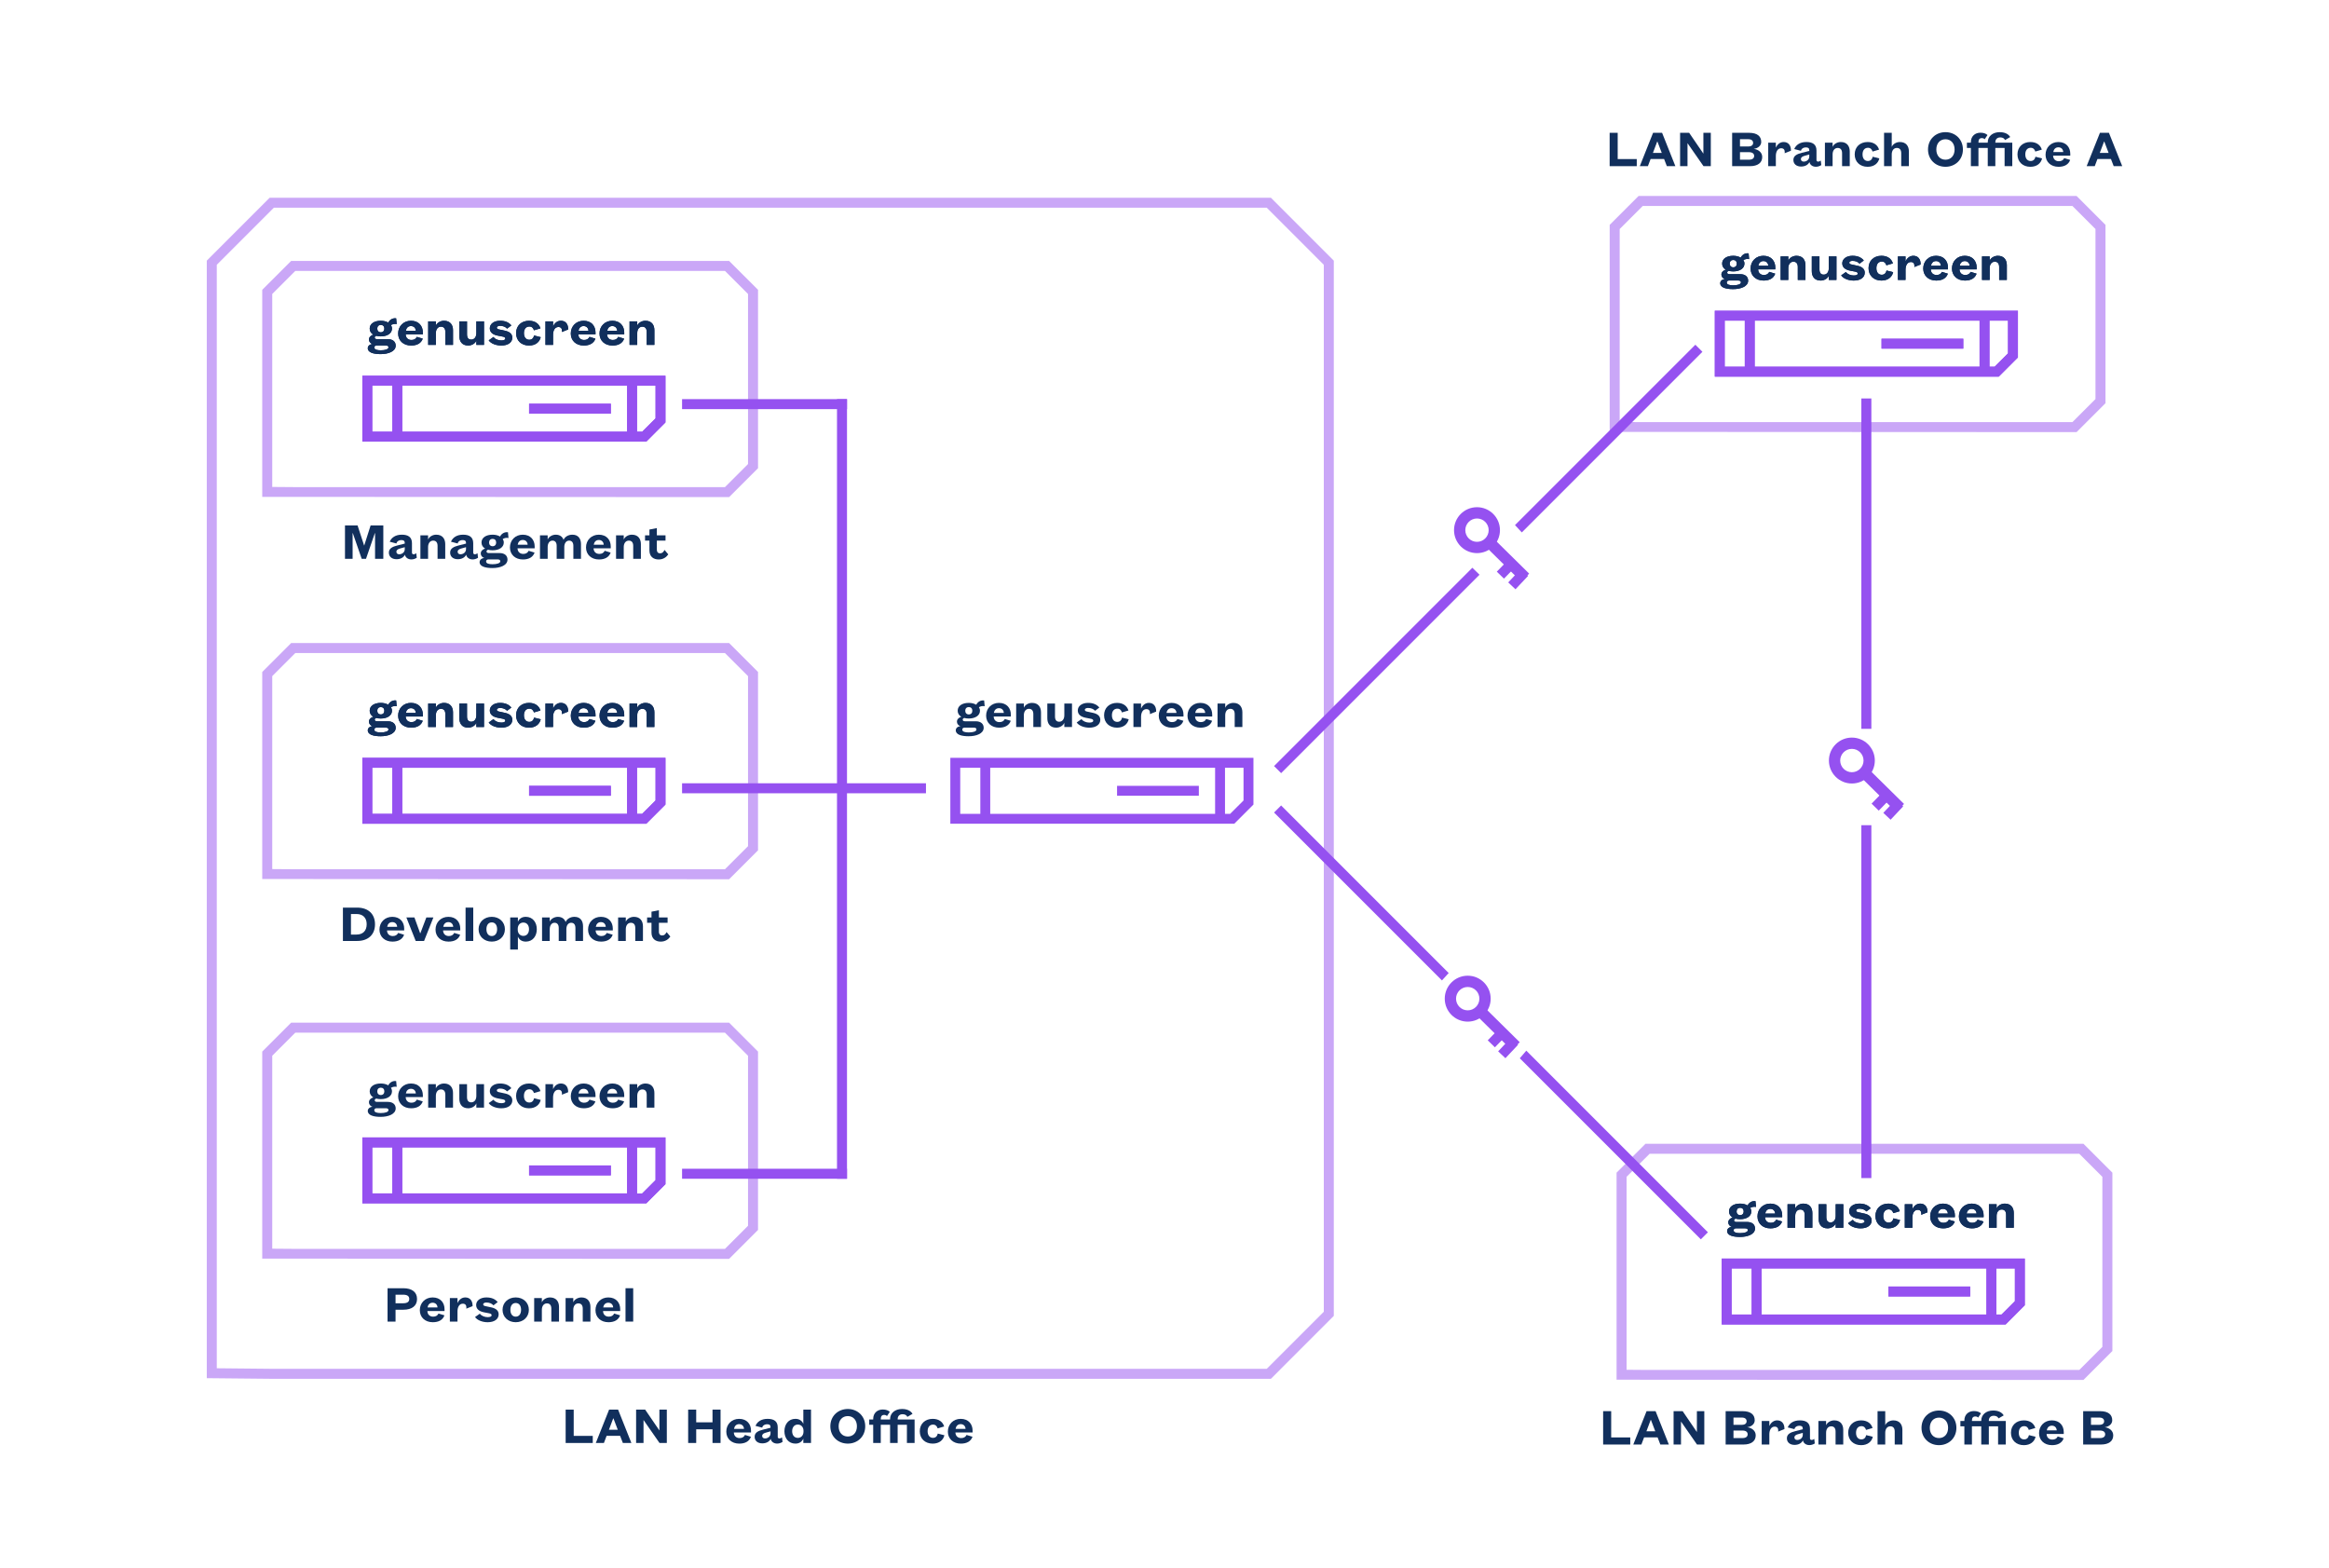 <?xml version="1.0" encoding="utf-8"?>
<!-- Generator: Adobe Illustrator 16.0.0, SVG Export Plug-In . SVG Version: 6.00 Build 0)  -->
<!DOCTYPE svg PUBLIC "-//W3C//DTD SVG 1.1//EN" "http://www.w3.org/Graphics/SVG/1.1/DTD/svg11.dtd">
<svg version="1.1" id="Ebene_1" xmlns="http://www.w3.org/2000/svg" xmlns:xlink="http://www.w3.org/1999/xlink" x="0px" y="0px"
	 width="330.229px" height="222.295px" viewBox="0 0 330.229 222.295" enable-background="new 0 0 330.229 222.295"
	 xml:space="preserve">
<g>
	<g>
		<path fill="#112F5C" d="M53.972,50.206c-0.983,0-1.824-0.21-1.824-0.841c0-0.308,0.27-0.548,0.661-0.585
			c-0.308-0.098-0.496-0.353-0.496-0.638c0-0.323,0.232-0.57,0.616-0.698c-0.323-0.188-0.511-0.488-0.511-0.856
			c0-0.69,0.646-1.111,1.569-1.111c0.406,0,0.781,0.09,1.066,0.263c0.158-0.338,0.556-0.683,1.119-0.608l0.075,0.818
			c-0.277-0.075-0.623,0.015-0.818,0.143c0.098,0.143,0.15,0.308,0.15,0.495c0,0.684-0.668,1.104-1.592,1.104
			c-0.24,0-0.458-0.03-0.653-0.083c-0.105,0.052-0.203,0.12-0.203,0.248s0.09,0.225,0.33,0.225h1.517
			c0.721,0,1.126,0.368,1.126,0.923C56.104,49.83,55.06,50.206,53.972,50.206z M53.986,49.665c0.616,0,1.096-0.143,1.096-0.42
			c0-0.195-0.158-0.263-0.413-0.263h-1.261c-0.195,0-0.338,0.098-0.338,0.285C53.071,49.567,53.476,49.665,53.986,49.665z
			 M53.994,46.069c-0.3,0-0.503,0.203-0.503,0.518c0,0.323,0.203,0.526,0.503,0.526c0.308,0,0.503-0.203,0.503-0.526
			C54.497,46.272,54.302,46.069,53.994,46.069z"/>
	</g>
	<g>
		<path fill="#112F5C" d="M59.943,48.014c-0.225,0.653-0.818,0.976-1.652,0.976c-1.081,0-1.839-0.683-1.839-1.704
			c0-1.051,0.781-1.809,1.817-1.809c1.126,0,1.689,0.766,1.689,1.659v0.27h-2.433c0.007,0.466,0.315,0.796,0.811,0.796
			c0.368,0,0.623-0.143,0.766-0.443L59.943,48.014z M58.96,46.895c-0.015-0.36-0.255-0.668-0.691-0.668
			c-0.428,0-0.661,0.301-0.721,0.668H58.96z"/>
	</g>
	<g>
		<path fill="#112F5C" d="M61.801,48.899h-1.089v-3.333h1.089v0.601c0.158-0.398,0.638-0.691,1.156-0.691
			c0.909,0,1.276,0.623,1.276,1.336v2.087h-1.088V47.06c0-0.48-0.218-0.743-0.623-0.743c-0.443,0-0.721,0.375-0.721,0.908V48.899z"
			/>
	</g>
	<g>
		<path fill="#112F5C" d="M67.54,45.566h1.088v3.333H67.54v-0.601c-0.158,0.398-0.638,0.69-1.149,0.69
			c-0.916,0-1.261-0.623-1.261-1.336v-2.087h1.088v1.839c0,0.48,0.195,0.743,0.601,0.743c0.443,0,0.721-0.375,0.721-0.908V45.566z"
			/>
	</g>
	<g>
		<path fill="#112F5C" d="M69.975,47.773c0.21,0.323,0.691,0.495,1.104,0.495c0.338,0,0.563-0.083,0.563-0.27
			c0-0.173-0.157-0.233-0.383-0.278l-0.698-0.135c-0.668-0.135-1.111-0.45-1.111-1.043c0-0.608,0.578-1.066,1.449-1.066
			c0.766,0,1.261,0.248,1.606,0.661l-0.601,0.458c-0.255-0.271-0.585-0.398-1.006-0.398c-0.232,0-0.45,0.083-0.45,0.263
			c0,0.12,0.098,0.203,0.285,0.24l0.894,0.195c0.57,0.127,1.013,0.413,1.013,0.976c0,0.683-0.608,1.118-1.562,1.118
			c-0.69,0-1.449-0.248-1.787-0.735L69.975,47.773z"/>
	</g>
	<g>
		<path fill="#112F5C" d="M76.668,47.803c-0.158,0.683-0.728,1.186-1.659,1.186c-1.073,0-1.832-0.69-1.832-1.756
			c0-1.059,0.758-1.757,1.832-1.757c0.878,0,1.434,0.443,1.622,1.081l-0.923,0.27c-0.098-0.33-0.308-0.533-0.653-0.533
			c-0.443,0-0.766,0.323-0.766,0.938s0.323,0.938,0.758,0.938c0.375,0,0.601-0.233,0.683-0.608L76.668,47.803z"/>
	</g>
	<g>
		<path fill="#112F5C" d="M78.42,47.458v1.441h-1.081v-3.333h1.081v0.706c0.173-0.383,0.533-0.796,1.104-0.796
			c0.675,0,1.036,0.48,1.036,1.179c0,0.015,0,0.045-0.007,0.06l-0.886,0.353c0.015-0.052,0.015-0.12,0.015-0.18
			c0-0.308-0.157-0.526-0.503-0.526C78.676,46.362,78.42,46.85,78.42,47.458z"/>
	</g>
	<g>
		<path fill="#112F5C" d="M84.423,48.014c-0.225,0.653-0.818,0.976-1.652,0.976c-1.081,0-1.839-0.683-1.839-1.704
			c0-1.051,0.781-1.809,1.817-1.809c1.126,0,1.689,0.766,1.689,1.659v0.27h-2.433c0.007,0.466,0.315,0.796,0.811,0.796
			c0.368,0,0.623-0.143,0.766-0.443L84.423,48.014z M83.439,46.895c-0.015-0.36-0.255-0.668-0.691-0.668
			c-0.428,0-0.661,0.301-0.721,0.668H83.439z"/>
	</g>
	<g>
		<path fill="#112F5C" d="M88.495,48.014c-0.225,0.653-0.818,0.976-1.652,0.976c-1.081,0-1.839-0.683-1.839-1.704
			c0-1.051,0.781-1.809,1.817-1.809c1.126,0,1.689,0.766,1.689,1.659v0.27h-2.433c0.007,0.466,0.315,0.796,0.811,0.796
			c0.368,0,0.623-0.143,0.766-0.443L88.495,48.014z M87.512,46.895c-0.015-0.36-0.255-0.668-0.691-0.668
			c-0.428,0-0.661,0.301-0.721,0.668H87.512z"/>
	</g>
	<g>
		<path fill="#112F5C" d="M90.353,48.899h-1.089v-3.333h1.089v0.601c0.158-0.398,0.638-0.691,1.156-0.691
			c0.909,0,1.276,0.623,1.276,1.336v2.087h-1.088V47.06c0-0.48-0.218-0.743-0.623-0.743c-0.443,0-0.721,0.375-0.721,0.908V48.899z"
			/>
	</g>
</g>
<g>
	<path fill="#9551F0" d="M92.951,59.311l-1.895,1.894h-0.733v-6.532h2.628V59.311z M57.033,54.672h31.885v6.532H57.033V54.672z
		 M52.782,54.672h2.847v6.532h-2.847V54.672z M51.378,53.269v9.342h40.261l2.716-2.718v-6.624H51.378z"/>
</g>
<g>
	<rect x="75.018" y="57.238" fill="#9551F0" width="11.594" height="1.405"/>
</g>
<g>
	<g>
		<path fill="#112F5C" d="M245.736,40.993c-0.983,0-1.824-0.21-1.824-0.841c0-0.308,0.27-0.548,0.661-0.585
			c-0.308-0.098-0.496-0.353-0.496-0.638c0-0.323,0.233-0.57,0.616-0.698c-0.323-0.188-0.511-0.488-0.511-0.855
			c0-0.691,0.646-1.111,1.569-1.111c0.405,0,0.78,0.09,1.066,0.263c0.158-0.338,0.555-0.683,1.119-0.608l0.075,0.818
			c-0.278-0.075-0.623,0.015-0.818,0.143c0.097,0.143,0.15,0.308,0.15,0.496c0,0.683-0.668,1.104-1.591,1.104
			c-0.24,0-0.458-0.03-0.653-0.083c-0.105,0.053-0.203,0.12-0.203,0.248c0,0.127,0.09,0.225,0.33,0.225h1.517
			c0.721,0,1.126,0.368,1.126,0.923C247.868,40.618,246.824,40.993,245.736,40.993z M245.751,40.453c0.615,0,1.096-0.143,1.096-0.42
			c0-0.195-0.158-0.263-0.413-0.263h-1.261c-0.195,0-0.338,0.098-0.338,0.285C244.835,40.355,245.24,40.453,245.751,40.453z
			 M245.758,36.857c-0.3,0-0.503,0.203-0.503,0.518c0,0.323,0.203,0.525,0.503,0.525c0.308,0,0.503-0.203,0.503-0.525
			C246.261,37.06,246.066,36.857,245.758,36.857z"/>
	</g>
	<g>
		<path fill="#112F5C" d="M251.708,38.801c-0.225,0.653-0.818,0.976-1.652,0.976c-1.081,0-1.839-0.684-1.839-1.705
			c0-1.051,0.78-1.809,1.816-1.809c1.126,0,1.689,0.766,1.689,1.659v0.27h-2.433c0.008,0.466,0.315,0.796,0.811,0.796
			c0.368,0,0.623-0.143,0.766-0.443L251.708,38.801z M250.724,37.683c-0.015-0.36-0.255-0.668-0.691-0.668
			c-0.428,0-0.661,0.3-0.721,0.668H250.724z"/>
	</g>
	<g>
		<path fill="#112F5C" d="M253.565,39.687h-1.089v-3.333h1.089v0.601c0.158-0.397,0.638-0.69,1.156-0.69
			c0.908,0,1.276,0.623,1.276,1.336v2.087h-1.088v-1.839c0-0.48-0.218-0.743-0.623-0.743c-0.443,0-0.721,0.375-0.721,0.908V39.687z"
			/>
	</g>
	<g>
		<path fill="#112F5C" d="M259.304,36.354h1.088v3.333h-1.088v-0.601c-0.158,0.398-0.638,0.691-1.148,0.691
			c-0.916,0-1.262-0.624-1.262-1.336v-2.087h1.089v1.839c0,0.48,0.195,0.744,0.601,0.744c0.443,0,0.721-0.375,0.721-0.909V36.354z"
			/>
	</g>
	<g>
		<path fill="#112F5C" d="M261.739,38.561c0.21,0.323,0.691,0.496,1.104,0.496c0.338,0,0.563-0.083,0.563-0.271
			c0-0.173-0.158-0.233-0.383-0.278l-0.698-0.135c-0.668-0.135-1.111-0.45-1.111-1.043c0-0.608,0.578-1.066,1.449-1.066
			c0.766,0,1.261,0.248,1.607,0.661l-0.601,0.458c-0.255-0.271-0.586-0.398-1.006-0.398c-0.232,0-0.45,0.083-0.45,0.263
			c0,0.12,0.098,0.203,0.285,0.24l0.894,0.195c0.57,0.127,1.013,0.413,1.013,0.976c0,0.683-0.608,1.119-1.562,1.119
			c-0.69,0-1.449-0.248-1.787-0.736L261.739,38.561z"/>
	</g>
	<g>
		<path fill="#112F5C" d="M268.432,38.591c-0.158,0.683-0.728,1.187-1.659,1.187c-1.073,0-1.832-0.691-1.832-1.757
			c0-1.059,0.758-1.757,1.832-1.757c0.878,0,1.434,0.443,1.622,1.081l-0.923,0.271c-0.098-0.331-0.308-0.533-0.653-0.533
			c-0.443,0-0.766,0.323-0.766,0.938c0,0.615,0.323,0.938,0.758,0.938c0.375,0,0.601-0.233,0.683-0.608L268.432,38.591z"/>
	</g>
	<g>
		<path fill="#112F5C" d="M270.185,38.246v1.441h-1.081v-3.333h1.081v0.706c0.173-0.383,0.533-0.796,1.104-0.796
			c0.676,0,1.036,0.48,1.036,1.179c0,0.015,0,0.045-0.007,0.06l-0.886,0.353c0.015-0.053,0.015-0.12,0.015-0.181
			c0-0.308-0.158-0.525-0.503-0.525C270.44,37.149,270.185,37.638,270.185,38.246z"/>
	</g>
	<g>
		<path fill="#112F5C" d="M276.187,38.801c-0.225,0.653-0.818,0.976-1.652,0.976c-1.081,0-1.839-0.684-1.839-1.705
			c0-1.051,0.78-1.809,1.816-1.809c1.126,0,1.689,0.766,1.689,1.659v0.27h-2.433c0.008,0.466,0.315,0.796,0.811,0.796
			c0.368,0,0.623-0.143,0.766-0.443L276.187,38.801z M275.204,37.683c-0.015-0.36-0.255-0.668-0.691-0.668
			c-0.428,0-0.661,0.3-0.721,0.668H275.204z"/>
	</g>
	<g>
		<path fill="#112F5C" d="M280.259,38.801c-0.225,0.653-0.818,0.976-1.652,0.976c-1.081,0-1.839-0.684-1.839-1.705
			c0-1.051,0.78-1.809,1.816-1.809c1.126,0,1.689,0.766,1.689,1.659v0.27h-2.433c0.008,0.466,0.315,0.796,0.811,0.796
			c0.368,0,0.623-0.143,0.766-0.443L280.259,38.801z M279.276,37.683c-0.015-0.36-0.255-0.668-0.691-0.668
			c-0.428,0-0.661,0.3-0.721,0.668H279.276z"/>
	</g>
	<g>
		<path fill="#112F5C" d="M282.117,39.687h-1.088v-3.333h1.088v0.601c0.158-0.397,0.639-0.69,1.156-0.69
			c0.909,0,1.276,0.623,1.276,1.336v2.087h-1.088v-1.839c0-0.48-0.217-0.743-0.623-0.743c-0.442,0-0.721,0.375-0.721,0.908V39.687z"
			/>
	</g>
</g>
<g>
	<path fill="#9551F0" d="M284.715,50.098l-1.895,1.894h-0.732V45.46h2.627V50.098z M248.797,45.46h31.886v6.532h-31.886V45.46z
		 M244.546,45.46h2.848v6.532h-2.848V45.46z M243.142,44.056v9.342h40.262l2.715-2.718v-6.624H243.142z"/>
</g>
<g>
	<rect x="266.782" y="48.024" fill="#9551F0" width="11.594" height="1.405"/>
</g>
<g>
	<g>
		<path fill="#112F5C" d="M53.972,104.385c-0.983,0-1.824-0.211-1.824-0.841c0-0.309,0.27-0.549,0.661-0.586
			c-0.308-0.098-0.496-0.353-0.496-0.638c0-0.323,0.232-0.571,0.616-0.698c-0.323-0.188-0.511-0.488-0.511-0.856
			c0-0.69,0.646-1.111,1.569-1.111c0.406,0,0.781,0.091,1.066,0.264c0.158-0.338,0.556-0.684,1.119-0.608l0.075,0.818
			c-0.277-0.075-0.623,0.015-0.818,0.143c0.098,0.143,0.15,0.308,0.15,0.495c0,0.684-0.668,1.104-1.592,1.104
			c-0.24,0-0.458-0.029-0.653-0.082c-0.105,0.053-0.203,0.12-0.203,0.247c0,0.128,0.09,0.226,0.33,0.226h1.517
			c0.721,0,1.126,0.368,1.126,0.924C56.104,104.009,55.06,104.385,53.972,104.385z M53.986,103.844c0.616,0,1.096-0.143,1.096-0.42
			c0-0.195-0.158-0.263-0.413-0.263h-1.261c-0.195,0-0.338,0.097-0.338,0.285C53.071,103.746,53.476,103.844,53.986,103.844z
			 M53.994,100.248c-0.3,0-0.503,0.202-0.503,0.518c0,0.323,0.203,0.525,0.503,0.525c0.308,0,0.503-0.202,0.503-0.525
			C54.497,100.45,54.302,100.248,53.994,100.248z"/>
	</g>
	<g>
		<path fill="#112F5C" d="M59.943,102.192c-0.225,0.653-0.818,0.976-1.652,0.976c-1.081,0-1.839-0.683-1.839-1.704
			c0-1.051,0.781-1.81,1.817-1.81c1.126,0,1.689,0.767,1.689,1.659v0.271h-2.433c0.007,0.466,0.315,0.796,0.811,0.796
			c0.368,0,0.623-0.143,0.766-0.442L59.943,102.192z M58.96,101.073c-0.015-0.36-0.255-0.668-0.691-0.668
			c-0.428,0-0.661,0.301-0.721,0.668H58.96z"/>
	</g>
	<g>
		<path fill="#112F5C" d="M61.801,103.078h-1.089v-3.333h1.089v0.601c0.158-0.398,0.638-0.691,1.156-0.691
			c0.909,0,1.276,0.624,1.276,1.337v2.087h-1.088v-1.839c0-0.48-0.218-0.743-0.623-0.743c-0.443,0-0.721,0.375-0.721,0.908V103.078z
			"/>
	</g>
	<g>
		<path fill="#112F5C" d="M67.54,99.745h1.088v3.333H67.54v-0.601c-0.158,0.397-0.638,0.69-1.149,0.69
			c-0.916,0-1.261-0.623-1.261-1.336v-2.087h1.088v1.839c0,0.48,0.195,0.743,0.601,0.743c0.443,0,0.721-0.375,0.721-0.908V99.745z"
			/>
	</g>
	<g>
		<path fill="#112F5C" d="M69.975,101.952c0.21,0.322,0.691,0.495,1.104,0.495c0.338,0,0.563-0.082,0.563-0.27
			c0-0.173-0.157-0.233-0.383-0.278l-0.698-0.135c-0.668-0.136-1.111-0.451-1.111-1.044c0-0.608,0.578-1.066,1.449-1.066
			c0.766,0,1.261,0.248,1.606,0.661l-0.601,0.458c-0.255-0.271-0.585-0.398-1.006-0.398c-0.232,0-0.45,0.083-0.45,0.264
			c0,0.12,0.098,0.202,0.285,0.24l0.894,0.194c0.57,0.128,1.013,0.413,1.013,0.977c0,0.683-0.608,1.118-1.562,1.118
			c-0.69,0-1.449-0.247-1.787-0.735L69.975,101.952z"/>
	</g>
	<g>
		<path fill="#112F5C" d="M76.668,101.982c-0.158,0.683-0.728,1.186-1.659,1.186c-1.073,0-1.832-0.69-1.832-1.757
			c0-1.059,0.758-1.757,1.832-1.757c0.878,0,1.434,0.443,1.622,1.082l-0.923,0.27c-0.098-0.33-0.308-0.533-0.653-0.533
			c-0.443,0-0.766,0.323-0.766,0.938c0,0.616,0.323,0.938,0.758,0.938c0.375,0,0.601-0.232,0.683-0.607L76.668,101.982z"/>
	</g>
	<g>
		<path fill="#112F5C" d="M78.42,101.637v1.441h-1.081v-3.333h1.081v0.705c0.173-0.383,0.533-0.796,1.104-0.796
			c0.675,0,1.036,0.48,1.036,1.179c0,0.016,0,0.046-0.007,0.061l-0.886,0.353c0.015-0.053,0.015-0.12,0.015-0.18
			c0-0.308-0.157-0.525-0.503-0.525C78.676,100.541,78.42,101.028,78.42,101.637z"/>
	</g>
	<g>
		<path fill="#112F5C" d="M84.423,102.192c-0.225,0.653-0.818,0.976-1.652,0.976c-1.081,0-1.839-0.683-1.839-1.704
			c0-1.051,0.781-1.81,1.817-1.81c1.126,0,1.689,0.767,1.689,1.659v0.271h-2.433c0.007,0.466,0.315,0.796,0.811,0.796
			c0.368,0,0.623-0.143,0.766-0.442L84.423,102.192z M83.439,101.073c-0.015-0.36-0.255-0.668-0.691-0.668
			c-0.428,0-0.661,0.301-0.721,0.668H83.439z"/>
	</g>
	<g>
		<path fill="#112F5C" d="M88.495,102.192c-0.225,0.653-0.818,0.976-1.652,0.976c-1.081,0-1.839-0.683-1.839-1.704
			c0-1.051,0.781-1.81,1.817-1.81c1.126,0,1.689,0.767,1.689,1.659v0.271h-2.433c0.007,0.466,0.315,0.796,0.811,0.796
			c0.368,0,0.623-0.143,0.766-0.442L88.495,102.192z M87.512,101.073c-0.015-0.36-0.255-0.668-0.691-0.668
			c-0.428,0-0.661,0.301-0.721,0.668H87.512z"/>
	</g>
	<g>
		<path fill="#112F5C" d="M90.353,103.078h-1.089v-3.333h1.089v0.601c0.158-0.398,0.638-0.691,1.156-0.691
			c0.909,0,1.276,0.624,1.276,1.337v2.087h-1.088v-1.839c0-0.48-0.218-0.743-0.623-0.743c-0.443,0-0.721,0.375-0.721,0.908V103.078z
			"/>
	</g>
</g>
<g>
	<path fill="#9551F0" d="M92.951,113.489l-1.895,1.893h-0.733v-6.531h2.628V113.489z M57.033,108.852h31.885v6.531H57.033V108.852z
		 M52.782,108.852h2.847v6.531h-2.847V108.852z M51.378,107.447v9.341h40.261l2.716-2.717v-6.624H51.378z"/>
</g>
<g>
	<rect x="75.018" y="111.416" fill="#9551F0" width="11.594" height="1.404"/>
</g>
<g>
	<g>
		<path fill="#112F5C" d="M53.972,158.348c-0.983,0-1.824-0.211-1.824-0.842c0-0.309,0.27-0.549,0.661-0.586
			c-0.308-0.098-0.496-0.352-0.496-0.637c0-0.324,0.232-0.572,0.616-0.699c-0.323-0.188-0.511-0.488-0.511-0.855
			c0-0.691,0.646-1.111,1.569-1.111c0.406,0,0.781,0.09,1.066,0.264c0.158-0.338,0.556-0.684,1.119-0.609l0.075,0.818
			c-0.277-0.074-0.623,0.016-0.818,0.143c0.098,0.143,0.15,0.309,0.15,0.496c0,0.684-0.668,1.104-1.592,1.104
			c-0.24,0-0.458-0.029-0.653-0.082c-0.105,0.053-0.203,0.119-0.203,0.246c0,0.129,0.09,0.227,0.33,0.227h1.517
			c0.721,0,1.126,0.367,1.126,0.924C56.104,157.971,55.06,158.348,53.972,158.348z M53.986,157.807c0.616,0,1.096-0.143,1.096-0.42
			c0-0.195-0.158-0.264-0.413-0.264h-1.261c-0.195,0-0.338,0.098-0.338,0.285C53.071,157.709,53.476,157.807,53.986,157.807z
			 M53.994,154.211c-0.3,0-0.503,0.201-0.503,0.518c0,0.322,0.203,0.525,0.503,0.525c0.308,0,0.503-0.203,0.503-0.525
			C54.497,154.413,54.302,154.211,53.994,154.211z"/>
	</g>
	<g>
		<path fill="#112F5C" d="M59.943,156.155c-0.225,0.654-0.818,0.977-1.652,0.977c-1.081,0-1.839-0.684-1.839-1.705
			c0-1.051,0.781-1.809,1.817-1.809c1.126,0,1.689,0.766,1.689,1.658v0.271h-2.433c0.007,0.465,0.315,0.795,0.811,0.795
			c0.368,0,0.623-0.143,0.766-0.441L59.943,156.155z M58.96,155.036c-0.015-0.359-0.255-0.668-0.691-0.668
			c-0.428,0-0.661,0.301-0.721,0.668H58.96z"/>
	</g>
	<g>
		<path fill="#112F5C" d="M61.801,157.042h-1.089v-3.334h1.089v0.602c0.158-0.398,0.638-0.691,1.156-0.691
			c0.909,0,1.276,0.623,1.276,1.336v2.088h-1.088v-1.84c0-0.48-0.218-0.742-0.623-0.742c-0.443,0-0.721,0.375-0.721,0.908V157.042z"
			/>
	</g>
	<g>
		<path fill="#112F5C" d="M67.54,153.708h1.088v3.334H67.54v-0.602c-0.158,0.398-0.638,0.691-1.149,0.691
			c-0.916,0-1.261-0.623-1.261-1.336v-2.088h1.088v1.84c0,0.48,0.195,0.742,0.601,0.742c0.443,0,0.721-0.375,0.721-0.908V153.708z"
			/>
	</g>
	<g>
		<path fill="#112F5C" d="M69.975,155.915c0.21,0.322,0.691,0.496,1.104,0.496c0.338,0,0.563-0.082,0.563-0.27
			c0-0.174-0.157-0.234-0.383-0.279l-0.698-0.135c-0.668-0.135-1.111-0.451-1.111-1.043c0-0.609,0.578-1.066,1.449-1.066
			c0.766,0,1.261,0.248,1.606,0.66l-0.601,0.459c-0.255-0.271-0.585-0.398-1.006-0.398c-0.232,0-0.45,0.082-0.45,0.264
			c0,0.119,0.098,0.201,0.285,0.24l0.894,0.193c0.57,0.129,1.013,0.414,1.013,0.977c0,0.684-0.608,1.119-1.562,1.119
			c-0.69,0-1.449-0.248-1.787-0.736L69.975,155.915z"/>
	</g>
	<g>
		<path fill="#112F5C" d="M76.668,155.946c-0.158,0.682-0.728,1.186-1.659,1.186c-1.073,0-1.832-0.691-1.832-1.758
			c0-1.059,0.758-1.756,1.832-1.756c0.878,0,1.434,0.443,1.622,1.082l-0.923,0.27c-0.098-0.33-0.308-0.533-0.653-0.533
			c-0.443,0-0.766,0.322-0.766,0.938c0,0.617,0.323,0.939,0.758,0.939c0.375,0,0.601-0.232,0.683-0.607L76.668,155.946z"/>
	</g>
	<g>
		<path fill="#112F5C" d="M78.42,155.6v1.441h-1.081v-3.334h1.081v0.705c0.173-0.383,0.533-0.795,1.104-0.795
			c0.675,0,1.036,0.48,1.036,1.178c0,0.016,0,0.047-0.007,0.061l-0.886,0.354c0.015-0.053,0.015-0.121,0.015-0.18
			c0-0.309-0.157-0.525-0.503-0.525C78.676,154.504,78.42,154.991,78.42,155.6z"/>
	</g>
	<g>
		<path fill="#112F5C" d="M84.423,156.155c-0.225,0.654-0.818,0.977-1.652,0.977c-1.081,0-1.839-0.684-1.839-1.705
			c0-1.051,0.781-1.809,1.817-1.809c1.126,0,1.689,0.766,1.689,1.658v0.271h-2.433c0.007,0.465,0.315,0.795,0.811,0.795
			c0.368,0,0.623-0.143,0.766-0.441L84.423,156.155z M83.439,155.036c-0.015-0.359-0.255-0.668-0.691-0.668
			c-0.428,0-0.661,0.301-0.721,0.668H83.439z"/>
	</g>
	<g>
		<path fill="#112F5C" d="M88.495,156.155c-0.225,0.654-0.818,0.977-1.652,0.977c-1.081,0-1.839-0.684-1.839-1.705
			c0-1.051,0.781-1.809,1.817-1.809c1.126,0,1.689,0.766,1.689,1.658v0.271h-2.433c0.007,0.465,0.315,0.795,0.811,0.795
			c0.368,0,0.623-0.143,0.766-0.441L88.495,156.155z M87.512,155.036c-0.015-0.359-0.255-0.668-0.691-0.668
			c-0.428,0-0.661,0.301-0.721,0.668H87.512z"/>
	</g>
	<g>
		<path fill="#112F5C" d="M90.353,157.042h-1.089v-3.334h1.089v0.602c0.158-0.398,0.638-0.691,1.156-0.691
			c0.909,0,1.276,0.623,1.276,1.336v2.088h-1.088v-1.84c0-0.48-0.218-0.742-0.623-0.742c-0.443,0-0.721,0.375-0.721,0.908V157.042z"
			/>
	</g>
</g>
<g>
	<path fill="#9551F0" d="M92.951,167.31l-1.895,1.895h-0.733v-6.531h2.628V167.31z M57.033,162.673h31.885v6.531H57.033V162.673z
		 M52.782,162.673h2.847v6.531h-2.847V162.673z M51.378,161.269v9.342h40.261l2.716-2.719v-6.623H51.378z"/>
</g>
<g>
	<rect x="75.018" y="165.238" fill="#9551F0" width="11.594" height="1.404"/>
</g>
<g>
	<g>
		<path fill="#112F5C" d="M246.712,175.374c-0.983,0-1.824-0.211-1.824-0.84c0-0.309,0.27-0.549,0.661-0.586
			c-0.308-0.098-0.496-0.354-0.496-0.639c0-0.322,0.232-0.57,0.616-0.697c-0.323-0.189-0.511-0.488-0.511-0.857
			c0-0.689,0.646-1.109,1.569-1.109c0.406,0,0.781,0.09,1.066,0.262c0.158-0.338,0.556-0.684,1.119-0.607l0.075,0.818
			c-0.277-0.076-0.623,0.014-0.818,0.143c0.098,0.143,0.15,0.307,0.15,0.494c0,0.684-0.668,1.104-1.592,1.104
			c-0.24,0-0.458-0.029-0.653-0.082c-0.105,0.053-0.203,0.121-0.203,0.248s0.09,0.225,0.33,0.225h1.517
			c0.721,0,1.126,0.369,1.126,0.924C248.844,174.999,247.8,175.374,246.712,175.374z M246.727,174.833
			c0.616,0,1.096-0.143,1.096-0.42c0-0.195-0.158-0.262-0.413-0.262h-1.261c-0.195,0-0.338,0.098-0.338,0.285
			C245.811,174.735,246.216,174.833,246.727,174.833z M246.734,171.237c-0.3,0-0.503,0.203-0.503,0.518
			c0,0.324,0.203,0.525,0.503,0.525c0.308,0,0.503-0.201,0.503-0.525C247.237,171.44,247.042,171.237,246.734,171.237z"/>
	</g>
	<g>
		<path fill="#112F5C" d="M252.684,173.182c-0.225,0.652-0.818,0.975-1.652,0.975c-1.081,0-1.839-0.682-1.839-1.703
			c0-1.051,0.781-1.809,1.817-1.809c1.126,0,1.689,0.766,1.689,1.658v0.27h-2.433c0.007,0.467,0.315,0.797,0.811,0.797
			c0.368,0,0.623-0.143,0.766-0.443L252.684,173.182z M251.7,172.063c-0.015-0.361-0.255-0.668-0.691-0.668
			c-0.428,0-0.661,0.301-0.721,0.668H251.7z"/>
	</g>
	<g>
		<path fill="#112F5C" d="M254.542,174.067h-1.089v-3.332h1.089v0.6c0.158-0.398,0.638-0.689,1.156-0.689
			c0.909,0,1.276,0.623,1.276,1.336v2.086h-1.088v-1.838c0-0.48-0.218-0.744-0.623-0.744c-0.443,0-0.721,0.375-0.721,0.908V174.067z
			"/>
	</g>
	<g>
		<path fill="#112F5C" d="M260.28,170.735h1.088v3.332h-1.088v-0.6c-0.158,0.396-0.638,0.689-1.149,0.689
			c-0.916,0-1.261-0.623-1.261-1.336v-2.086h1.088v1.838c0,0.48,0.195,0.744,0.601,0.744c0.443,0,0.721-0.375,0.721-0.908V170.735z"
			/>
	</g>
	<g>
		<path fill="#112F5C" d="M262.715,172.942c0.21,0.322,0.691,0.494,1.104,0.494c0.338,0,0.563-0.082,0.563-0.27
			c0-0.172-0.157-0.232-0.383-0.277l-0.698-0.135c-0.668-0.137-1.111-0.451-1.111-1.045c0-0.607,0.578-1.064,1.449-1.064
			c0.766,0,1.261,0.246,1.606,0.66l-0.601,0.457c-0.255-0.27-0.585-0.396-1.006-0.396c-0.232,0-0.45,0.082-0.45,0.262
			c0,0.121,0.098,0.203,0.285,0.24l0.894,0.195c0.57,0.127,1.013,0.412,1.013,0.977c0,0.682-0.608,1.117-1.562,1.117
			c-0.69,0-1.449-0.246-1.787-0.734L262.715,172.942z"/>
	</g>
	<g>
		<path fill="#112F5C" d="M269.408,172.971c-0.158,0.684-0.728,1.186-1.659,1.186c-1.073,0-1.832-0.689-1.832-1.756
			c0-1.059,0.758-1.756,1.832-1.756c0.878,0,1.434,0.441,1.622,1.08l-0.923,0.27c-0.098-0.33-0.308-0.533-0.653-0.533
			c-0.443,0-0.766,0.324-0.766,0.939s0.323,0.938,0.758,0.938c0.375,0,0.601-0.232,0.683-0.607L269.408,172.971z"/>
	</g>
	<g>
		<path fill="#112F5C" d="M271.161,172.625v1.441h-1.081v-3.332h1.081v0.705c0.173-0.383,0.533-0.795,1.104-0.795
			c0.675,0,1.036,0.48,1.036,1.178c0,0.016,0,0.045-0.007,0.061l-0.886,0.352c0.015-0.053,0.015-0.119,0.015-0.18
			c0-0.307-0.157-0.525-0.503-0.525C271.416,171.53,271.161,172.018,271.161,172.625z"/>
	</g>
	<g>
		<path fill="#112F5C" d="M277.17,173.182c-0.225,0.652-0.818,0.975-1.652,0.975c-1.081,0-1.839-0.682-1.839-1.703
			c0-1.051,0.78-1.809,1.816-1.809c1.126,0,1.689,0.766,1.689,1.658v0.27h-2.433c0.008,0.467,0.315,0.797,0.811,0.797
			c0.368,0,0.623-0.143,0.766-0.443L277.17,173.182z M276.187,172.063c-0.015-0.361-0.255-0.668-0.691-0.668
			c-0.428,0-0.661,0.301-0.721,0.668H276.187z"/>
	</g>
	<g>
		<path fill="#112F5C" d="M281.243,173.182c-0.226,0.652-0.818,0.975-1.652,0.975c-1.081,0-1.839-0.682-1.839-1.703
			c0-1.051,0.78-1.809,1.816-1.809c1.126,0,1.689,0.766,1.689,1.658v0.27h-2.432c0.008,0.467,0.315,0.797,0.811,0.797
			c0.368,0,0.623-0.143,0.766-0.443L281.243,173.182z M280.259,172.063c-0.015-0.361-0.255-0.668-0.691-0.668
			c-0.428,0-0.661,0.301-0.721,0.668H280.259z"/>
	</g>
	<g>
		<path fill="#112F5C" d="M283.101,174.067h-1.09v-3.332h1.09v0.6c0.157-0.398,0.638-0.689,1.157-0.689
			c0.908,0,1.275,0.623,1.275,1.336v2.086h-1.088v-1.838c0-0.48-0.219-0.744-0.624-0.744c-0.443,0-0.721,0.375-0.721,0.908V174.067z
			"/>
	</g>
</g>
<g>
	<path fill="#9551F0" d="M285.691,184.478l-1.895,1.895h-0.732v-6.533h2.627V184.478z M249.772,179.839h31.885v6.533h-31.885
		V179.839z M245.522,179.839h2.847v6.533h-2.847V179.839z M244.118,178.437v9.342h40.261l2.717-2.719v-6.623H244.118z"/>
</g>
<g>
	<rect x="267.759" y="182.404" fill="#9551F0" width="11.594" height="1.406"/>
</g>
<g>
	<g>
		<path fill="#112F5C" d="M53.972,50.206c-0.983,0-1.824-0.21-1.824-0.841c0-0.308,0.27-0.548,0.661-0.585
			c-0.308-0.098-0.496-0.353-0.496-0.638c0-0.323,0.232-0.57,0.616-0.698c-0.323-0.188-0.511-0.488-0.511-0.856
			c0-0.69,0.646-1.111,1.569-1.111c0.406,0,0.781,0.09,1.066,0.263c0.158-0.338,0.556-0.683,1.119-0.608l0.075,0.818
			c-0.277-0.075-0.623,0.015-0.818,0.143c0.098,0.143,0.15,0.308,0.15,0.495c0,0.684-0.668,1.104-1.592,1.104
			c-0.24,0-0.458-0.03-0.653-0.083c-0.105,0.052-0.203,0.12-0.203,0.248s0.09,0.225,0.33,0.225h1.517
			c0.721,0,1.126,0.368,1.126,0.923C56.104,49.83,55.06,50.206,53.972,50.206z M53.986,49.665c0.616,0,1.096-0.143,1.096-0.42
			c0-0.195-0.158-0.263-0.413-0.263h-1.261c-0.195,0-0.338,0.098-0.338,0.285C53.071,49.567,53.476,49.665,53.986,49.665z
			 M53.994,46.069c-0.3,0-0.503,0.203-0.503,0.518c0,0.323,0.203,0.526,0.503,0.526c0.308,0,0.503-0.203,0.503-0.526
			C54.497,46.272,54.302,46.069,53.994,46.069z"/>
	</g>
	<g>
		<path fill="#112F5C" d="M59.943,48.014c-0.225,0.653-0.818,0.976-1.652,0.976c-1.081,0-1.839-0.683-1.839-1.704
			c0-1.051,0.781-1.809,1.817-1.809c1.126,0,1.689,0.766,1.689,1.659v0.27h-2.433c0.007,0.466,0.315,0.796,0.811,0.796
			c0.368,0,0.623-0.143,0.766-0.443L59.943,48.014z M58.96,46.895c-0.015-0.36-0.255-0.668-0.691-0.668
			c-0.428,0-0.661,0.301-0.721,0.668H58.96z"/>
	</g>
	<g>
		<path fill="#112F5C" d="M61.801,48.899h-1.089v-3.333h1.089v0.601c0.158-0.398,0.638-0.691,1.156-0.691
			c0.909,0,1.276,0.623,1.276,1.336v2.087h-1.088V47.06c0-0.48-0.218-0.743-0.623-0.743c-0.443,0-0.721,0.375-0.721,0.908V48.899z"
			/>
	</g>
	<g>
		<path fill="#112F5C" d="M67.54,45.566h1.088v3.333H67.54v-0.601c-0.158,0.398-0.638,0.69-1.149,0.69
			c-0.916,0-1.261-0.623-1.261-1.336v-2.087h1.088v1.839c0,0.48,0.195,0.743,0.601,0.743c0.443,0,0.721-0.375,0.721-0.908V45.566z"
			/>
	</g>
	<g>
		<path fill="#112F5C" d="M69.975,47.773c0.21,0.323,0.691,0.495,1.104,0.495c0.338,0,0.563-0.083,0.563-0.27
			c0-0.173-0.157-0.233-0.383-0.278l-0.698-0.135c-0.668-0.135-1.111-0.45-1.111-1.043c0-0.608,0.578-1.066,1.449-1.066
			c0.766,0,1.261,0.248,1.606,0.661l-0.601,0.458c-0.255-0.271-0.585-0.398-1.006-0.398c-0.232,0-0.45,0.083-0.45,0.263
			c0,0.12,0.098,0.203,0.285,0.24l0.894,0.195c0.57,0.127,1.013,0.413,1.013,0.976c0,0.683-0.608,1.118-1.562,1.118
			c-0.69,0-1.449-0.248-1.787-0.735L69.975,47.773z"/>
	</g>
	<g>
		<path fill="#112F5C" d="M76.668,47.803c-0.158,0.683-0.728,1.186-1.659,1.186c-1.073,0-1.832-0.69-1.832-1.756
			c0-1.059,0.758-1.757,1.832-1.757c0.878,0,1.434,0.443,1.622,1.081l-0.923,0.27c-0.098-0.33-0.308-0.533-0.653-0.533
			c-0.443,0-0.766,0.323-0.766,0.938s0.323,0.938,0.758,0.938c0.375,0,0.601-0.233,0.683-0.608L76.668,47.803z"/>
	</g>
	<g>
		<path fill="#112F5C" d="M78.42,47.458v1.441h-1.081v-3.333h1.081v0.706c0.173-0.383,0.533-0.796,1.104-0.796
			c0.675,0,1.036,0.48,1.036,1.179c0,0.015,0,0.045-0.007,0.06l-0.886,0.353c0.015-0.052,0.015-0.12,0.015-0.18
			c0-0.308-0.157-0.526-0.503-0.526C78.676,46.362,78.42,46.85,78.42,47.458z"/>
	</g>
	<g>
		<path fill="#112F5C" d="M84.423,48.014c-0.225,0.653-0.818,0.976-1.652,0.976c-1.081,0-1.839-0.683-1.839-1.704
			c0-1.051,0.781-1.809,1.817-1.809c1.126,0,1.689,0.766,1.689,1.659v0.27h-2.433c0.007,0.466,0.315,0.796,0.811,0.796
			c0.368,0,0.623-0.143,0.766-0.443L84.423,48.014z M83.439,46.895c-0.015-0.36-0.255-0.668-0.691-0.668
			c-0.428,0-0.661,0.301-0.721,0.668H83.439z"/>
	</g>
	<g>
		<path fill="#112F5C" d="M88.495,48.014c-0.225,0.653-0.818,0.976-1.652,0.976c-1.081,0-1.839-0.683-1.839-1.704
			c0-1.051,0.781-1.809,1.817-1.809c1.126,0,1.689,0.766,1.689,1.659v0.27h-2.433c0.007,0.466,0.315,0.796,0.811,0.796
			c0.368,0,0.623-0.143,0.766-0.443L88.495,48.014z M87.512,46.895c-0.015-0.36-0.255-0.668-0.691-0.668
			c-0.428,0-0.661,0.301-0.721,0.668H87.512z"/>
	</g>
	<g>
		<path fill="#112F5C" d="M90.353,48.899h-1.089v-3.333h1.089v0.601c0.158-0.398,0.638-0.691,1.156-0.691
			c0.909,0,1.276,0.623,1.276,1.336v2.087h-1.088V47.06c0-0.48-0.218-0.743-0.623-0.743c-0.443,0-0.721,0.375-0.721,0.908V48.899z"
			/>
	</g>
</g>
<g>
	<path fill="#9551F0" d="M92.951,59.311l-1.895,1.894h-0.733v-6.532h2.628V59.311z M57.033,54.672h31.885v6.532H57.033V54.672z
		 M52.782,54.672h2.847v6.532h-2.847V54.672z M51.378,53.269v9.342h40.261l2.716-2.718v-6.624H51.378z"/>
</g>
<g>
	<rect x="75.018" y="57.238" fill="#9551F0" width="11.594" height="1.405"/>
</g>
<g>
	<g>
		<path fill="#112F5C" d="M245.736,40.993c-0.983,0-1.824-0.21-1.824-0.841c0-0.308,0.27-0.548,0.661-0.585
			c-0.308-0.098-0.496-0.353-0.496-0.638c0-0.323,0.233-0.57,0.616-0.698c-0.323-0.188-0.511-0.488-0.511-0.855
			c0-0.691,0.646-1.111,1.569-1.111c0.405,0,0.78,0.09,1.066,0.263c0.158-0.338,0.555-0.683,1.119-0.608l0.075,0.818
			c-0.278-0.075-0.623,0.015-0.818,0.143c0.097,0.143,0.15,0.308,0.15,0.496c0,0.683-0.668,1.104-1.591,1.104
			c-0.24,0-0.458-0.03-0.653-0.083c-0.105,0.053-0.203,0.12-0.203,0.248c0,0.127,0.09,0.225,0.33,0.225h1.517
			c0.721,0,1.126,0.368,1.126,0.923C247.868,40.618,246.824,40.993,245.736,40.993z M245.751,40.453c0.615,0,1.096-0.143,1.096-0.42
			c0-0.195-0.158-0.263-0.413-0.263h-1.261c-0.195,0-0.338,0.098-0.338,0.285C244.835,40.355,245.24,40.453,245.751,40.453z
			 M245.758,36.857c-0.3,0-0.503,0.203-0.503,0.518c0,0.323,0.203,0.525,0.503,0.525c0.308,0,0.503-0.203,0.503-0.525
			C246.261,37.06,246.066,36.857,245.758,36.857z"/>
	</g>
	<g>
		<path fill="#112F5C" d="M251.708,38.801c-0.225,0.653-0.818,0.976-1.652,0.976c-1.081,0-1.839-0.684-1.839-1.705
			c0-1.051,0.78-1.809,1.816-1.809c1.126,0,1.689,0.766,1.689,1.659v0.27h-2.433c0.008,0.466,0.315,0.796,0.811,0.796
			c0.368,0,0.623-0.143,0.766-0.443L251.708,38.801z M250.724,37.683c-0.015-0.36-0.255-0.668-0.691-0.668
			c-0.428,0-0.661,0.3-0.721,0.668H250.724z"/>
	</g>
	<g>
		<path fill="#112F5C" d="M253.565,39.687h-1.089v-3.333h1.089v0.601c0.158-0.397,0.638-0.69,1.156-0.69
			c0.908,0,1.276,0.623,1.276,1.336v2.087h-1.088v-1.839c0-0.48-0.218-0.743-0.623-0.743c-0.443,0-0.721,0.375-0.721,0.908V39.687z"
			/>
	</g>
	<g>
		<path fill="#112F5C" d="M259.304,36.354h1.088v3.333h-1.088v-0.601c-0.158,0.398-0.638,0.691-1.148,0.691
			c-0.916,0-1.262-0.624-1.262-1.336v-2.087h1.089v1.839c0,0.48,0.195,0.744,0.601,0.744c0.443,0,0.721-0.375,0.721-0.909V36.354z"
			/>
	</g>
	<g>
		<path fill="#112F5C" d="M261.739,38.561c0.21,0.323,0.691,0.496,1.104,0.496c0.338,0,0.563-0.083,0.563-0.271
			c0-0.173-0.158-0.233-0.383-0.278l-0.698-0.135c-0.668-0.135-1.111-0.45-1.111-1.043c0-0.608,0.578-1.066,1.449-1.066
			c0.766,0,1.261,0.248,1.607,0.661l-0.601,0.458c-0.255-0.271-0.586-0.398-1.006-0.398c-0.232,0-0.45,0.083-0.45,0.263
			c0,0.12,0.098,0.203,0.285,0.24l0.894,0.195c0.57,0.127,1.013,0.413,1.013,0.976c0,0.683-0.608,1.119-1.562,1.119
			c-0.69,0-1.449-0.248-1.787-0.736L261.739,38.561z"/>
	</g>
	<g>
		<path fill="#112F5C" d="M268.432,38.591c-0.158,0.683-0.728,1.187-1.659,1.187c-1.073,0-1.832-0.691-1.832-1.757
			c0-1.059,0.758-1.757,1.832-1.757c0.878,0,1.434,0.443,1.622,1.081l-0.923,0.271c-0.098-0.331-0.308-0.533-0.653-0.533
			c-0.443,0-0.766,0.323-0.766,0.938c0,0.615,0.323,0.938,0.758,0.938c0.375,0,0.601-0.233,0.683-0.608L268.432,38.591z"/>
	</g>
	<g>
		<path fill="#112F5C" d="M270.185,38.246v1.441h-1.081v-3.333h1.081v0.706c0.173-0.383,0.533-0.796,1.104-0.796
			c0.676,0,1.036,0.48,1.036,1.179c0,0.015,0,0.045-0.007,0.06l-0.886,0.353c0.015-0.053,0.015-0.12,0.015-0.181
			c0-0.308-0.158-0.525-0.503-0.525C270.44,37.149,270.185,37.638,270.185,38.246z"/>
	</g>
	<g>
		<path fill="#112F5C" d="M276.187,38.801c-0.225,0.653-0.818,0.976-1.652,0.976c-1.081,0-1.839-0.684-1.839-1.705
			c0-1.051,0.78-1.809,1.816-1.809c1.126,0,1.689,0.766,1.689,1.659v0.27h-2.433c0.008,0.466,0.315,0.796,0.811,0.796
			c0.368,0,0.623-0.143,0.766-0.443L276.187,38.801z M275.204,37.683c-0.015-0.36-0.255-0.668-0.691-0.668
			c-0.428,0-0.661,0.3-0.721,0.668H275.204z"/>
	</g>
	<g>
		<path fill="#112F5C" d="M280.259,38.801c-0.225,0.653-0.818,0.976-1.652,0.976c-1.081,0-1.839-0.684-1.839-1.705
			c0-1.051,0.78-1.809,1.816-1.809c1.126,0,1.689,0.766,1.689,1.659v0.27h-2.433c0.008,0.466,0.315,0.796,0.811,0.796
			c0.368,0,0.623-0.143,0.766-0.443L280.259,38.801z M279.276,37.683c-0.015-0.36-0.255-0.668-0.691-0.668
			c-0.428,0-0.661,0.3-0.721,0.668H279.276z"/>
	</g>
	<g>
		<path fill="#112F5C" d="M282.117,39.687h-1.088v-3.333h1.088v0.601c0.158-0.397,0.639-0.69,1.156-0.69
			c0.909,0,1.276,0.623,1.276,1.336v2.087h-1.088v-1.839c0-0.48-0.217-0.743-0.623-0.743c-0.442,0-0.721,0.375-0.721,0.908V39.687z"
			/>
	</g>
</g>
<g>
	<path fill="#9551F0" d="M284.715,50.098l-1.895,1.894h-0.732V45.46h2.627V50.098z M248.797,45.46h31.886v6.532h-31.886V45.46z
		 M244.546,45.46h2.848v6.532h-2.848V45.46z M243.142,44.056v9.342h40.262l2.715-2.718v-6.624H243.142z"/>
</g>
<g>
	<rect x="266.782" y="48.024" fill="#9551F0" width="11.594" height="1.405"/>
</g>
<g>
	<g>
		<path fill="#112F5C" d="M53.972,104.385c-0.983,0-1.824-0.211-1.824-0.841c0-0.309,0.27-0.549,0.661-0.586
			c-0.308-0.098-0.496-0.353-0.496-0.638c0-0.323,0.232-0.571,0.616-0.698c-0.323-0.188-0.511-0.488-0.511-0.856
			c0-0.69,0.646-1.111,1.569-1.111c0.406,0,0.781,0.091,1.066,0.264c0.158-0.338,0.556-0.684,1.119-0.608l0.075,0.818
			c-0.277-0.075-0.623,0.015-0.818,0.143c0.098,0.143,0.15,0.308,0.15,0.495c0,0.684-0.668,1.104-1.592,1.104
			c-0.24,0-0.458-0.029-0.653-0.082c-0.105,0.053-0.203,0.12-0.203,0.247c0,0.128,0.09,0.226,0.33,0.226h1.517
			c0.721,0,1.126,0.368,1.126,0.924C56.104,104.009,55.06,104.385,53.972,104.385z M53.986,103.844c0.616,0,1.096-0.143,1.096-0.42
			c0-0.195-0.158-0.263-0.413-0.263h-1.261c-0.195,0-0.338,0.097-0.338,0.285C53.071,103.746,53.476,103.844,53.986,103.844z
			 M53.994,100.248c-0.3,0-0.503,0.202-0.503,0.518c0,0.323,0.203,0.525,0.503,0.525c0.308,0,0.503-0.202,0.503-0.525
			C54.497,100.45,54.302,100.248,53.994,100.248z"/>
	</g>
	<g>
		<path fill="#112F5C" d="M59.943,102.192c-0.225,0.653-0.818,0.976-1.652,0.976c-1.081,0-1.839-0.683-1.839-1.704
			c0-1.051,0.781-1.81,1.817-1.81c1.126,0,1.689,0.767,1.689,1.659v0.271h-2.433c0.007,0.466,0.315,0.796,0.811,0.796
			c0.368,0,0.623-0.143,0.766-0.442L59.943,102.192z M58.96,101.073c-0.015-0.36-0.255-0.668-0.691-0.668
			c-0.428,0-0.661,0.301-0.721,0.668H58.96z"/>
	</g>
	<g>
		<path fill="#112F5C" d="M61.801,103.078h-1.089v-3.333h1.089v0.601c0.158-0.398,0.638-0.691,1.156-0.691
			c0.909,0,1.276,0.624,1.276,1.337v2.087h-1.088v-1.839c0-0.48-0.218-0.743-0.623-0.743c-0.443,0-0.721,0.375-0.721,0.908V103.078z
			"/>
	</g>
	<g>
		<path fill="#112F5C" d="M67.54,99.745h1.088v3.333H67.54v-0.601c-0.158,0.397-0.638,0.69-1.149,0.69
			c-0.916,0-1.261-0.623-1.261-1.336v-2.087h1.088v1.839c0,0.48,0.195,0.743,0.601,0.743c0.443,0,0.721-0.375,0.721-0.908V99.745z"
			/>
	</g>
	<g>
		<path fill="#112F5C" d="M69.975,101.952c0.21,0.322,0.691,0.495,1.104,0.495c0.338,0,0.563-0.082,0.563-0.27
			c0-0.173-0.157-0.233-0.383-0.278l-0.698-0.135c-0.668-0.136-1.111-0.451-1.111-1.044c0-0.608,0.578-1.066,1.449-1.066
			c0.766,0,1.261,0.248,1.606,0.661l-0.601,0.458c-0.255-0.271-0.585-0.398-1.006-0.398c-0.232,0-0.45,0.083-0.45,0.264
			c0,0.12,0.098,0.202,0.285,0.24l0.894,0.194c0.57,0.128,1.013,0.413,1.013,0.977c0,0.683-0.608,1.118-1.562,1.118
			c-0.69,0-1.449-0.247-1.787-0.735L69.975,101.952z"/>
	</g>
	<g>
		<path fill="#112F5C" d="M76.668,101.982c-0.158,0.683-0.728,1.186-1.659,1.186c-1.073,0-1.832-0.69-1.832-1.757
			c0-1.059,0.758-1.757,1.832-1.757c0.878,0,1.434,0.443,1.622,1.082l-0.923,0.27c-0.098-0.33-0.308-0.533-0.653-0.533
			c-0.443,0-0.766,0.323-0.766,0.938c0,0.616,0.323,0.938,0.758,0.938c0.375,0,0.601-0.232,0.683-0.607L76.668,101.982z"/>
	</g>
	<g>
		<path fill="#112F5C" d="M78.42,101.637v1.441h-1.081v-3.333h1.081v0.705c0.173-0.383,0.533-0.796,1.104-0.796
			c0.675,0,1.036,0.48,1.036,1.179c0,0.016,0,0.046-0.007,0.061l-0.886,0.353c0.015-0.053,0.015-0.12,0.015-0.18
			c0-0.308-0.157-0.525-0.503-0.525C78.676,100.541,78.42,101.028,78.42,101.637z"/>
	</g>
	<g>
		<path fill="#112F5C" d="M84.423,102.192c-0.225,0.653-0.818,0.976-1.652,0.976c-1.081,0-1.839-0.683-1.839-1.704
			c0-1.051,0.781-1.81,1.817-1.81c1.126,0,1.689,0.767,1.689,1.659v0.271h-2.433c0.007,0.466,0.315,0.796,0.811,0.796
			c0.368,0,0.623-0.143,0.766-0.442L84.423,102.192z M83.439,101.073c-0.015-0.36-0.255-0.668-0.691-0.668
			c-0.428,0-0.661,0.301-0.721,0.668H83.439z"/>
	</g>
	<g>
		<path fill="#112F5C" d="M88.495,102.192c-0.225,0.653-0.818,0.976-1.652,0.976c-1.081,0-1.839-0.683-1.839-1.704
			c0-1.051,0.781-1.81,1.817-1.81c1.126,0,1.689,0.767,1.689,1.659v0.271h-2.433c0.007,0.466,0.315,0.796,0.811,0.796
			c0.368,0,0.623-0.143,0.766-0.442L88.495,102.192z M87.512,101.073c-0.015-0.36-0.255-0.668-0.691-0.668
			c-0.428,0-0.661,0.301-0.721,0.668H87.512z"/>
	</g>
	<g>
		<path fill="#112F5C" d="M90.353,103.078h-1.089v-3.333h1.089v0.601c0.158-0.398,0.638-0.691,1.156-0.691
			c0.909,0,1.276,0.624,1.276,1.337v2.087h-1.088v-1.839c0-0.48-0.218-0.743-0.623-0.743c-0.443,0-0.721,0.375-0.721,0.908V103.078z
			"/>
	</g>
</g>
<g>
	<path fill="#9551F0" d="M92.951,113.489l-1.895,1.893h-0.733v-6.531h2.628V113.489z M57.033,108.852h31.885v6.531H57.033V108.852z
		 M52.782,108.852h2.847v6.531h-2.847V108.852z M51.378,107.447v9.341h40.261l2.716-2.717v-6.624H51.378z"/>
</g>
<g>
	<rect x="75.018" y="111.416" fill="#9551F0" width="11.594" height="1.404"/>
</g>
<g>
	<g>
		<path fill="#112F5C" d="M137.342,104.385c-0.983,0-1.824-0.211-1.824-0.841c0-0.309,0.27-0.549,0.661-0.586
			c-0.308-0.098-0.496-0.353-0.496-0.638c0-0.323,0.233-0.571,0.616-0.698c-0.323-0.188-0.511-0.488-0.511-0.856
			c0-0.69,0.646-1.111,1.569-1.111c0.405,0,0.78,0.091,1.066,0.264c0.158-0.338,0.555-0.684,1.119-0.608l0.075,0.818
			c-0.278-0.075-0.623,0.015-0.818,0.143c0.097,0.143,0.15,0.308,0.15,0.495c0,0.684-0.668,1.104-1.591,1.104
			c-0.24,0-0.458-0.029-0.653-0.082c-0.105,0.053-0.203,0.12-0.203,0.247c0,0.128,0.09,0.226,0.33,0.226h1.517
			c0.721,0,1.126,0.368,1.126,0.924C139.474,104.009,138.431,104.385,137.342,104.385z M137.357,103.844
			c0.615,0,1.096-0.143,1.096-0.42c0-0.195-0.158-0.263-0.413-0.263h-1.261c-0.195,0-0.338,0.097-0.338,0.285
			C136.441,103.746,136.847,103.844,137.357,103.844z M137.365,100.248c-0.3,0-0.503,0.202-0.503,0.518
			c0,0.323,0.203,0.525,0.503,0.525c0.308,0,0.503-0.202,0.503-0.525C137.868,100.45,137.672,100.248,137.365,100.248z"/>
	</g>
	<g>
		<path fill="#112F5C" d="M143.314,102.192c-0.225,0.653-0.818,0.976-1.652,0.976c-1.081,0-1.839-0.683-1.839-1.704
			c0-1.051,0.78-1.81,1.816-1.81c1.126,0,1.689,0.767,1.689,1.659v0.271h-2.433c0.008,0.466,0.315,0.796,0.811,0.796
			c0.368,0,0.623-0.143,0.766-0.442L143.314,102.192z M142.331,101.073c-0.015-0.36-0.255-0.668-0.691-0.668
			c-0.428,0-0.661,0.301-0.721,0.668H142.331z"/>
	</g>
	<g>
		<path fill="#112F5C" d="M145.172,103.078h-1.089v-3.333h1.089v0.601c0.158-0.398,0.638-0.691,1.156-0.691
			c0.908,0,1.276,0.624,1.276,1.337v2.087h-1.088v-1.839c0-0.48-0.218-0.743-0.623-0.743c-0.443,0-0.721,0.375-0.721,0.908V103.078z
			"/>
	</g>
	<g>
		<path fill="#112F5C" d="M150.91,99.745h1.088v3.333h-1.088v-0.601c-0.158,0.397-0.638,0.69-1.148,0.69
			c-0.916,0-1.262-0.623-1.262-1.336v-2.087h1.089v1.839c0,0.48,0.195,0.743,0.601,0.743c0.443,0,0.721-0.375,0.721-0.908V99.745z"
			/>
	</g>
	<g>
		<path fill="#112F5C" d="M153.346,101.952c0.21,0.322,0.691,0.495,1.104,0.495c0.338,0,0.563-0.082,0.563-0.27
			c0-0.173-0.158-0.233-0.383-0.278l-0.698-0.135c-0.668-0.136-1.111-0.451-1.111-1.044c0-0.608,0.578-1.066,1.449-1.066
			c0.766,0,1.261,0.248,1.607,0.661l-0.601,0.458c-0.255-0.271-0.586-0.398-1.006-0.398c-0.232,0-0.45,0.083-0.45,0.264
			c0,0.12,0.098,0.202,0.285,0.24l0.894,0.194c0.57,0.128,1.013,0.413,1.013,0.977c0,0.683-0.608,1.118-1.562,1.118
			c-0.69,0-1.449-0.247-1.787-0.735L153.346,101.952z"/>
	</g>
	<g>
		<path fill="#112F5C" d="M160.039,101.982c-0.158,0.683-0.728,1.186-1.659,1.186c-1.073,0-1.832-0.69-1.832-1.757
			c0-1.059,0.758-1.757,1.832-1.757c0.878,0,1.434,0.443,1.622,1.082l-0.923,0.27c-0.098-0.33-0.308-0.533-0.653-0.533
			c-0.443,0-0.766,0.323-0.766,0.938c0,0.616,0.323,0.938,0.758,0.938c0.375,0,0.601-0.232,0.683-0.607L160.039,101.982z"/>
	</g>
	<g>
		<path fill="#112F5C" d="M161.791,101.637v1.441h-1.081v-3.333h1.081v0.705c0.173-0.383,0.533-0.796,1.104-0.796
			c0.676,0,1.036,0.48,1.036,1.179c0,0.016,0,0.046-0.007,0.061l-0.886,0.353c0.015-0.053,0.015-0.12,0.015-0.18
			c0-0.308-0.158-0.525-0.503-0.525C162.046,100.541,161.791,101.028,161.791,101.637z"/>
	</g>
	<g>
		<path fill="#112F5C" d="M167.793,102.192c-0.225,0.653-0.818,0.976-1.652,0.976c-1.081,0-1.839-0.683-1.839-1.704
			c0-1.051,0.78-1.81,1.816-1.81c1.126,0,1.689,0.767,1.689,1.659v0.271h-2.433c0.008,0.466,0.315,0.796,0.811,0.796
			c0.368,0,0.623-0.143,0.766-0.442L167.793,102.192z M166.81,101.073c-0.015-0.36-0.255-0.668-0.691-0.668
			c-0.428,0-0.661,0.301-0.721,0.668H166.81z"/>
	</g>
	<g>
		<path fill="#112F5C" d="M171.866,102.192c-0.225,0.653-0.818,0.976-1.652,0.976c-1.081,0-1.839-0.683-1.839-1.704
			c0-1.051,0.78-1.81,1.816-1.81c1.126,0,1.689,0.767,1.689,1.659v0.271h-2.433c0.008,0.466,0.315,0.796,0.811,0.796
			c0.368,0,0.623-0.143,0.766-0.442L171.866,102.192z M170.882,101.073c-0.015-0.36-0.255-0.668-0.691-0.668
			c-0.428,0-0.661,0.301-0.721,0.668H170.882z"/>
	</g>
	<g>
		<path fill="#112F5C" d="M173.724,103.078h-1.089v-3.333h1.089v0.601c0.158-0.398,0.638-0.691,1.156-0.691
			c0.908,0,1.276,0.624,1.276,1.337v2.087h-1.088v-1.839c0-0.48-0.218-0.743-0.623-0.743c-0.443,0-0.721,0.375-0.721,0.908V103.078z
			"/>
	</g>
</g>
<g>
	<path fill="#9551F0" d="M176.321,113.489l-1.895,1.893h-0.733v-6.531h2.627V113.489z M140.404,108.852h31.885v6.531h-31.885
		V108.852z M136.153,108.852H139v6.531h-2.847V108.852z M134.749,107.447v9.341h40.261l2.716-2.717v-6.624H134.749z"/>
</g>
<g>
	<rect x="158.389" y="111.416" fill="#9551F0" width="11.594" height="1.404"/>
</g>
<g>
	<path fill="#9551F0" d="M92.951,167.31l-1.895,1.895h-0.733v-6.531h2.628V167.31z M57.033,162.673h31.885v6.531H57.033V162.673z
		 M52.782,162.673h2.847v6.531h-2.847V162.673z M51.378,161.269v9.342h40.261l2.716-2.719v-6.623H51.378z"/>
</g>
<g>
	<rect x="75.018" y="165.238" fill="#9551F0" width="11.594" height="1.404"/>
</g>
<g>
	<g>
		<path fill="#112F5C" d="M246.712,175.374c-0.983,0-1.824-0.211-1.824-0.84c0-0.309,0.27-0.549,0.661-0.586
			c-0.308-0.098-0.496-0.354-0.496-0.639c0-0.322,0.232-0.57,0.616-0.697c-0.323-0.189-0.511-0.488-0.511-0.857
			c0-0.689,0.646-1.109,1.569-1.109c0.406,0,0.781,0.09,1.066,0.262c0.158-0.338,0.556-0.684,1.119-0.607l0.075,0.818
			c-0.277-0.076-0.623,0.014-0.818,0.143c0.098,0.143,0.15,0.307,0.15,0.494c0,0.684-0.668,1.104-1.592,1.104
			c-0.24,0-0.458-0.029-0.653-0.082c-0.105,0.053-0.203,0.121-0.203,0.248s0.09,0.225,0.33,0.225h1.517
			c0.721,0,1.126,0.369,1.126,0.924C248.844,174.999,247.8,175.374,246.712,175.374z M246.727,174.833
			c0.616,0,1.096-0.143,1.096-0.42c0-0.195-0.158-0.262-0.413-0.262h-1.261c-0.195,0-0.338,0.098-0.338,0.285
			C245.811,174.735,246.216,174.833,246.727,174.833z M246.734,171.237c-0.3,0-0.503,0.203-0.503,0.518
			c0,0.324,0.203,0.525,0.503,0.525c0.308,0,0.503-0.201,0.503-0.525C247.237,171.44,247.042,171.237,246.734,171.237z"/>
	</g>
	<g>
		<path fill="#112F5C" d="M252.684,173.182c-0.225,0.652-0.818,0.975-1.652,0.975c-1.081,0-1.839-0.682-1.839-1.703
			c0-1.051,0.781-1.809,1.817-1.809c1.126,0,1.689,0.766,1.689,1.658v0.27h-2.433c0.007,0.467,0.315,0.797,0.811,0.797
			c0.368,0,0.623-0.143,0.766-0.443L252.684,173.182z M251.7,172.063c-0.015-0.361-0.255-0.668-0.691-0.668
			c-0.428,0-0.661,0.301-0.721,0.668H251.7z"/>
	</g>
	<g>
		<path fill="#112F5C" d="M254.542,174.067h-1.089v-3.332h1.089v0.6c0.158-0.398,0.638-0.689,1.156-0.689
			c0.909,0,1.276,0.623,1.276,1.336v2.086h-1.088v-1.838c0-0.48-0.218-0.744-0.623-0.744c-0.443,0-0.721,0.375-0.721,0.908V174.067z
			"/>
	</g>
	<g>
		<path fill="#112F5C" d="M260.28,170.735h1.088v3.332h-1.088v-0.6c-0.158,0.396-0.638,0.689-1.149,0.689
			c-0.916,0-1.261-0.623-1.261-1.336v-2.086h1.088v1.838c0,0.48,0.195,0.744,0.601,0.744c0.443,0,0.721-0.375,0.721-0.908V170.735z"
			/>
	</g>
	<g>
		<path fill="#112F5C" d="M262.715,172.942c0.21,0.322,0.691,0.494,1.104,0.494c0.338,0,0.563-0.082,0.563-0.27
			c0-0.172-0.157-0.232-0.383-0.277l-0.698-0.135c-0.668-0.137-1.111-0.451-1.111-1.045c0-0.607,0.578-1.064,1.449-1.064
			c0.766,0,1.261,0.246,1.606,0.66l-0.601,0.457c-0.255-0.27-0.585-0.396-1.006-0.396c-0.232,0-0.45,0.082-0.45,0.262
			c0,0.121,0.098,0.203,0.285,0.24l0.894,0.195c0.57,0.127,1.013,0.412,1.013,0.977c0,0.682-0.608,1.117-1.562,1.117
			c-0.69,0-1.449-0.246-1.787-0.734L262.715,172.942z"/>
	</g>
	<g>
		<path fill="#112F5C" d="M269.408,172.971c-0.158,0.684-0.728,1.186-1.659,1.186c-1.073,0-1.832-0.689-1.832-1.756
			c0-1.059,0.758-1.756,1.832-1.756c0.878,0,1.434,0.441,1.622,1.08l-0.923,0.27c-0.098-0.33-0.308-0.533-0.653-0.533
			c-0.443,0-0.766,0.324-0.766,0.939s0.323,0.938,0.758,0.938c0.375,0,0.601-0.232,0.683-0.607L269.408,172.971z"/>
	</g>
	<g>
		<path fill="#112F5C" d="M271.161,172.625v1.441h-1.081v-3.332h1.081v0.705c0.173-0.383,0.533-0.795,1.104-0.795
			c0.675,0,1.036,0.48,1.036,1.178c0,0.016,0,0.045-0.007,0.061l-0.886,0.352c0.015-0.053,0.015-0.119,0.015-0.18
			c0-0.307-0.157-0.525-0.503-0.525C271.416,171.53,271.161,172.018,271.161,172.625z"/>
	</g>
	<g>
		<path fill="#112F5C" d="M277.17,173.182c-0.225,0.652-0.818,0.975-1.652,0.975c-1.081,0-1.839-0.682-1.839-1.703
			c0-1.051,0.78-1.809,1.816-1.809c1.126,0,1.689,0.766,1.689,1.658v0.27h-2.433c0.008,0.467,0.315,0.797,0.811,0.797
			c0.368,0,0.623-0.143,0.766-0.443L277.17,173.182z M276.187,172.063c-0.015-0.361-0.255-0.668-0.691-0.668
			c-0.428,0-0.661,0.301-0.721,0.668H276.187z"/>
	</g>
	<g>
		<path fill="#112F5C" d="M281.243,173.182c-0.226,0.652-0.818,0.975-1.652,0.975c-1.081,0-1.839-0.682-1.839-1.703
			c0-1.051,0.78-1.809,1.816-1.809c1.126,0,1.689,0.766,1.689,1.658v0.27h-2.432c0.008,0.467,0.315,0.797,0.811,0.797
			c0.368,0,0.623-0.143,0.766-0.443L281.243,173.182z M280.259,172.063c-0.015-0.361-0.255-0.668-0.691-0.668
			c-0.428,0-0.661,0.301-0.721,0.668H280.259z"/>
	</g>
	<g>
		<path fill="#112F5C" d="M283.101,174.067h-1.09v-3.332h1.09v0.6c0.157-0.398,0.638-0.689,1.157-0.689
			c0.908,0,1.275,0.623,1.275,1.336v2.086h-1.088v-1.838c0-0.48-0.219-0.744-0.624-0.744c-0.443,0-0.721,0.375-0.721,0.908V174.067z
			"/>
	</g>
</g>
<g>
	<path fill="#9551F0" d="M285.691,184.478l-1.895,1.895h-0.732v-6.533h2.627V184.478z M249.772,179.839h31.885v6.533h-31.885
		V179.839z M245.522,179.839h2.847v6.533h-2.847V179.839z M244.118,178.437v9.342h40.261l2.717-2.719v-6.623H244.118z"/>
</g>
<g>
	<rect x="267.759" y="182.404" fill="#9551F0" width="11.594" height="1.406"/>
</g>
<g>
	<path fill="#CAA7F7" d="M103.381,70.479l-66.199-0.034V41.093l4.101-4.1h62.098l4.101,4.1v25.286L103.381,70.479z M38.6,69.039
		l2.981,0.023h61.212l3.27-3.27V41.681l-3.27-3.27H41.87l-3.27,3.27V69.039z"/>
</g>
<g>
	<path fill="#CAA7F7" d="M294.436,61.267l-66.198-0.033V31.881l4.101-4.1h62.097l4.102,4.1v25.286L294.436,61.267z M229.655,59.826
		l2.982,0.022h61.21l3.271-3.27v-24.11l-3.271-3.27h-60.922l-3.27,3.27V59.826z"/>
</g>
<g>
	<path fill="#CAA7F7" d="M103.381,124.658l-66.199-0.033V95.273l4.1-4.101h62.099l4.1,4.101v25.284L103.381,124.658z M38.6,123.218
		l2.981,0.022h61.212l3.27-3.27V95.86l-3.27-3.27H41.87l-3.27,3.27V123.218z"/>
</g>
<g>
	<path fill="#CAA7F7" d="M103.381,178.48l-66.199-0.035v-29.351l4.1-4.101h62.099l4.1,4.101v25.285L103.381,178.48z M38.6,177.039
		l2.982,0.023h61.211l3.27-3.271v-24.109l-3.27-3.271H41.87l-3.27,3.271V177.039z"/>
</g>
<g>
	<path fill="#CAA7F7" d="M295.412,195.648l-66.198-0.035V166.26l4.101-4.099h62.097l4.102,4.099v25.287L295.412,195.648z
		 M230.632,194.207l2.982,0.023h61.21l3.271-3.271v-24.111l-3.271-3.269h-60.922l-3.27,3.269V194.207z"/>
</g>
<g>
	<g>
		<path fill="#112F5C" d="M51.287,79.23l-1.261-3.641h-0.03v3.641h-1.081v-4.729h1.787l0.923,2.83h0.022l0.901-2.83h1.802v4.729
			h-1.171v-3.641h-0.03l-1.254,3.641H51.287z"/>
	</g>
	<g>
		<path fill="#112F5C" d="M55.259,76.806c0.24-0.585,0.811-0.999,1.719-0.999c0.871,0,1.434,0.331,1.434,1.201v1.344
			c0,0.158,0.098,0.233,0.232,0.233c0.128,0,0.286-0.067,0.375-0.15l0.075,0.646c-0.255,0.158-0.503,0.233-0.773,0.233
			c-0.48,0-0.841-0.286-0.908-0.669c-0.188,0.398-0.623,0.639-1.186,0.639c-0.631,0-1.089-0.338-1.089-0.938
			s0.533-0.841,1.187-1.006l1.066-0.271v-0.113c0-0.27-0.173-0.383-0.465-0.383c-0.413,0-0.668,0.218-0.713,0.48L55.259,76.806z
			 M57.391,77.579l-0.698,0.195c-0.278,0.083-0.488,0.203-0.488,0.458c0,0.218,0.157,0.353,0.397,0.353
			c0.398,0,0.789-0.271,0.789-0.729V77.579z"/>
	</g>
	<g>
		<path fill="#112F5C" d="M60.698,79.23h-1.089v-3.333h1.089v0.601c0.158-0.398,0.638-0.691,1.156-0.691
			c0.909,0,1.276,0.623,1.276,1.336v2.087h-1.088v-1.839c0-0.48-0.218-0.743-0.623-0.743c-0.443,0-0.721,0.375-0.721,0.908V79.23z"
			/>
	</g>
	<g>
		<path fill="#112F5C" d="M63.944,76.806c0.24-0.585,0.811-0.999,1.719-0.999c0.871,0,1.434,0.331,1.434,1.201v1.344
			c0,0.158,0.098,0.233,0.233,0.233c0.127,0,0.285-0.067,0.375-0.15l0.075,0.646c-0.255,0.158-0.503,0.233-0.773,0.233
			c-0.48,0-0.841-0.286-0.908-0.669c-0.188,0.398-0.623,0.639-1.186,0.639c-0.631,0-1.089-0.338-1.089-0.938
			s0.533-0.841,1.187-1.006l1.066-0.271v-0.113c0-0.27-0.173-0.383-0.465-0.383c-0.413,0-0.668,0.218-0.713,0.48L63.944,76.806z
			 M66.076,77.579l-0.698,0.195c-0.278,0.083-0.488,0.203-0.488,0.458c0,0.218,0.158,0.353,0.398,0.353
			c0.397,0,0.788-0.271,0.788-0.729V77.579z"/>
	</g>
	<g>
		<path fill="#112F5C" d="M69.826,80.537c-0.983,0-1.824-0.211-1.824-0.841c0-0.309,0.27-0.549,0.661-0.586
			c-0.308-0.098-0.496-0.353-0.496-0.638c0-0.323,0.233-0.57,0.616-0.698c-0.323-0.188-0.511-0.488-0.511-0.856
			c0-0.69,0.646-1.111,1.569-1.111c0.405,0,0.78,0.09,1.066,0.263c0.158-0.338,0.555-0.683,1.119-0.608L72.1,76.28
			c-0.278-0.075-0.623,0.015-0.818,0.143c0.097,0.143,0.15,0.308,0.15,0.495c0,0.684-0.668,1.104-1.591,1.104
			c-0.24,0-0.458-0.03-0.653-0.083c-0.105,0.052-0.203,0.12-0.203,0.248s0.09,0.225,0.33,0.225h1.517
			c0.721,0,1.126,0.368,1.126,0.924C71.958,80.161,70.914,80.537,69.826,80.537z M69.841,79.996c0.615,0,1.096-0.143,1.096-0.42
			c0-0.195-0.158-0.263-0.413-0.263h-1.261c-0.195,0-0.338,0.097-0.338,0.285C68.925,79.898,69.33,79.996,69.841,79.996z
			 M69.848,76.4c-0.3,0-0.503,0.203-0.503,0.518c0,0.323,0.203,0.526,0.503,0.526c0.308,0,0.503-0.203,0.503-0.526
			C70.351,76.603,70.156,76.4,69.848,76.4z"/>
	</g>
	<g>
		<path fill="#112F5C" d="M75.797,78.345c-0.225,0.653-0.818,0.976-1.652,0.976c-1.081,0-1.839-0.683-1.839-1.704
			c0-1.051,0.78-1.809,1.816-1.809c1.126,0,1.689,0.766,1.689,1.659v0.27H73.38c0.008,0.466,0.315,0.796,0.811,0.796
			c0.368,0,0.623-0.143,0.766-0.443L75.797,78.345z M74.814,77.226c-0.015-0.36-0.255-0.668-0.691-0.668
			c-0.428,0-0.661,0.301-0.721,0.668H74.814z"/>
	</g>
	<g>
		<path fill="#112F5C" d="M81.161,75.807c0.878,0,1.216,0.623,1.216,1.336v2.087h-1.081v-1.839c0-0.48-0.218-0.743-0.601-0.743
			c-0.42,0-0.684,0.375-0.684,0.908v1.674h-1.081v-1.839c0-0.48-0.21-0.743-0.593-0.743c-0.42,0-0.683,0.375-0.683,0.908v1.674
			h-1.089v-3.333h1.089v0.601c0.15-0.398,0.653-0.691,1.148-0.691c0.585,0,0.961,0.3,1.104,0.736
			C80.064,76.145,80.538,75.807,81.161,75.807z"/>
	</g>
	<g>
		<path fill="#112F5C" d="M86.582,78.345c-0.225,0.653-0.818,0.976-1.652,0.976c-1.081,0-1.839-0.683-1.839-1.704
			c0-1.051,0.781-1.809,1.817-1.809c1.126,0,1.689,0.766,1.689,1.659v0.27h-2.433c0.007,0.466,0.315,0.796,0.811,0.796
			c0.368,0,0.623-0.143,0.766-0.443L86.582,78.345z M85.599,77.226c-0.015-0.36-0.255-0.668-0.691-0.668
			c-0.428,0-0.661,0.301-0.721,0.668H85.599z"/>
	</g>
	<g>
		<path fill="#112F5C" d="M88.44,79.23h-1.089v-3.333h1.089v0.601c0.158-0.398,0.638-0.691,1.156-0.691
			c0.909,0,1.276,0.623,1.276,1.336v2.087h-1.088v-1.839c0-0.48-0.218-0.743-0.623-0.743c-0.443,0-0.721,0.375-0.721,0.908V79.23z"
			/>
	</g>
	<g>
		<path fill="#112F5C" d="M92.083,75.897v-0.818l1.051-0.21v1.029h1.231v0.75h-1.231v1.306c0,0.308,0.172,0.496,0.45,0.496
			c0.331,0,0.451-0.158,0.646-0.48l0.526,0.63c-0.248,0.368-0.691,0.721-1.359,0.721c-0.736,0-1.314-0.397-1.314-1.284v-1.389H91.46
			v-0.75H92.083z"/>
	</g>
</g>
<g>
	<g>
		<path fill="#112F5C" d="M229.373,18.828v3.724h2.703v1.006h-3.844v-4.729H229.373z"/>
	</g>
	<g>
		<path fill="#112F5C" d="M235.952,22.544h-1.914l-0.383,1.014h-1.148l1.884-4.729h1.276l1.884,4.729h-1.208L235.952,22.544z
			 M234.368,21.681h1.254l-0.616-1.614h-0.03L234.368,21.681z"/>
	</g>
	<g>
		<path fill="#112F5C" d="M241.524,21.786v-2.958h1.051v4.729h-1.036l-2.267-3.258v3.258h-1.051v-4.729h1.284L241.524,21.786z"/>
	</g>
	<g>
		<path fill="#112F5C" d="M249.865,22.259c0,0.818-0.63,1.299-1.734,1.299h-2.53v-4.729h2.388c1.201,0,1.734,0.51,1.734,1.299
			c0,0.525-0.465,0.908-1.066,0.976C249.295,21.193,249.865,21.583,249.865,22.259z M246.712,20.765h1.179
			c0.488,0,0.683-0.225,0.683-0.503c0-0.292-0.195-0.525-0.683-0.525h-1.179V20.765z M246.712,21.576v1.066h1.276
			c0.503,0,0.735-0.218,0.735-0.533c0-0.308-0.232-0.533-0.735-0.533H246.712z"/>
	</g>
	<g>
		<path fill="#112F5C" d="M251.797,22.116v1.441h-1.081v-3.333h1.081v0.706c0.173-0.383,0.533-0.796,1.104-0.796
			c0.675,0,1.036,0.48,1.036,1.179c0,0.015,0,0.045-0.007,0.06l-0.886,0.353c0.015-0.052,0.015-0.12,0.015-0.18
			c0-0.308-0.157-0.526-0.503-0.526C252.053,21.02,251.797,21.508,251.797,22.116z"/>
	</g>
	<g>
		<path fill="#112F5C" d="M254.406,21.133c0.24-0.585,0.811-0.999,1.719-0.999c0.871,0,1.434,0.331,1.434,1.201v1.344
			c0,0.158,0.098,0.233,0.233,0.233c0.127,0,0.285-0.068,0.375-0.15l0.075,0.646c-0.255,0.158-0.503,0.233-0.773,0.233
			c-0.48,0-0.841-0.285-0.908-0.668c-0.188,0.398-0.623,0.638-1.186,0.638c-0.631,0-1.089-0.338-1.089-0.938
			s0.533-0.841,1.187-1.006l1.066-0.271v-0.113c0-0.27-0.173-0.383-0.465-0.383c-0.413,0-0.668,0.218-0.713,0.48L254.406,21.133z
			 M256.538,21.906l-0.698,0.195c-0.278,0.083-0.488,0.203-0.488,0.458c0,0.218,0.158,0.353,0.398,0.353
			c0.397,0,0.788-0.271,0.788-0.729V21.906z"/>
	</g>
	<g>
		<path fill="#112F5C" d="M259.845,23.558h-1.089v-3.333h1.089v0.601c0.158-0.398,0.638-0.691,1.156-0.691
			c0.908,0,1.276,0.623,1.276,1.336v2.087h-1.088v-1.839c0-0.48-0.218-0.743-0.623-0.743c-0.443,0-0.721,0.375-0.721,0.908V23.558z"
			/>
	</g>
	<g>
		<path fill="#112F5C" d="M266.469,22.461c-0.158,0.683-0.728,1.186-1.659,1.186c-1.073,0-1.832-0.69-1.832-1.756
			c0-1.059,0.758-1.757,1.832-1.757c0.878,0,1.434,0.443,1.622,1.081l-0.923,0.27c-0.098-0.33-0.308-0.533-0.653-0.533
			c-0.443,0-0.766,0.323-0.766,0.938s0.323,0.938,0.758,0.938c0.375,0,0.601-0.233,0.683-0.608L266.469,22.461z"/>
	</g>
	<g>
		<path fill="#112F5C" d="M268.23,20.825c0.158-0.398,0.638-0.691,1.156-0.691c0.909,0,1.276,0.623,1.276,1.336v2.087h-1.088v-1.839
			c0-0.48-0.218-0.743-0.623-0.743c-0.443,0-0.721,0.375-0.721,0.908v1.674h-1.089v-4.729h1.089V20.825z"/>
	</g>
	<g>
		<path fill="#112F5C" d="M275.851,23.647c-1.381,0-2.478-0.998-2.478-2.455s1.096-2.455,2.478-2.455c1.374,0,2.47,0.999,2.47,2.455
			S277.225,23.647,275.851,23.647z M275.851,19.744c-0.773,0-1.299,0.57-1.299,1.449s0.526,1.449,1.299,1.449
			c0.766,0,1.292-0.57,1.292-1.449S276.616,19.744,275.851,19.744z"/>
	</g>
	<g>
		<path fill="#112F5C" d="M281.843,20.225v-0.053c0-0.841,0.691-1.434,1.697-1.434c0.78,0,1.26,0.3,1.487,0.691l-0.736,0.428
			c-0.082-0.21-0.301-0.375-0.668-0.375c-0.458,0-0.705,0.278-0.705,0.706v0.038h2.403v3.333h-1.09v-2.583h-1.313v2.583h-1.074
			v-2.583h-1.321v2.583h-1.073v-2.583h-0.563v-0.75h0.563v-0.075c0-0.833,0.585-1.336,1.359-1.336c0.458,0,0.773,0.127,0.999,0.331
			l-0.406,0.601c-0.082-0.105-0.209-0.166-0.397-0.166c-0.315,0-0.48,0.188-0.48,0.578v0.068H281.843z"/>
	</g>
	<g>
		<path fill="#112F5C" d="M289.547,22.461c-0.158,0.683-0.729,1.186-1.66,1.186c-1.072,0-1.83-0.69-1.83-1.756
			c0-1.059,0.758-1.757,1.83-1.757c0.879,0,1.436,0.443,1.623,1.081l-0.924,0.27c-0.098-0.33-0.309-0.533-0.652-0.533
			c-0.443,0-0.768,0.323-0.768,0.938s0.324,0.938,0.76,0.938c0.375,0,0.6-0.233,0.682-0.608L289.547,22.461z"/>
	</g>
	<g>
		<path fill="#112F5C" d="M293.529,22.672c-0.225,0.653-0.818,0.976-1.652,0.976c-1.08,0-1.838-0.683-1.838-1.704
			c0-1.051,0.779-1.809,1.816-1.809c1.125,0,1.689,0.766,1.689,1.659v0.27h-2.434c0.008,0.466,0.316,0.796,0.811,0.796
			c0.369,0,0.623-0.143,0.766-0.443L293.529,22.672z M292.545,21.553c-0.014-0.36-0.254-0.668-0.689-0.668
			c-0.428,0-0.662,0.301-0.721,0.668H292.545z"/>
	</g>
	<g>
		<path fill="#112F5C" d="M299.311,22.544h-1.914l-0.383,1.014h-1.148l1.885-4.729h1.275l1.885,4.729h-1.209L299.311,22.544z
			 M297.727,21.681h1.254l-0.615-1.614h-0.029L297.727,21.681z"/>
	</g>
</g>
<g>
	<g>
		<path fill="#112F5C" d="M48.622,128.68h2.012c1.562,0,2.538,0.887,2.538,2.365s-0.976,2.365-2.538,2.365h-2.012V128.68z
			 M50.543,132.502c0.916,0,1.449-0.533,1.449-1.465c0-0.916-0.533-1.449-1.449-1.449h-0.781v2.914H50.543z"/>
	</g>
	<g>
		<path fill="#112F5C" d="M57.295,132.524c-0.225,0.654-0.818,0.977-1.652,0.977c-1.081,0-1.839-0.684-1.839-1.705
			c0-1.051,0.781-1.809,1.817-1.809c1.126,0,1.689,0.766,1.689,1.658v0.271h-2.433c0.007,0.465,0.315,0.795,0.811,0.795
			c0.368,0,0.623-0.143,0.766-0.441L57.295,132.524z M56.312,131.405c-0.015-0.359-0.255-0.668-0.691-0.668
			c-0.428,0-0.661,0.301-0.721,0.668H56.312z"/>
	</g>
	<g>
		<path fill="#112F5C" d="M58.942,133.411l-1.321-3.334h1.141l0.811,2.238h0.03l0.849-2.238h0.999l-1.321,3.334H58.942z"/>
	</g>
	<g>
		<path fill="#112F5C" d="M65.245,132.524c-0.225,0.654-0.818,0.977-1.652,0.977c-1.081,0-1.839-0.684-1.839-1.705
			c0-1.051,0.78-1.809,1.816-1.809c1.126,0,1.689,0.766,1.689,1.658v0.271h-2.433c0.008,0.465,0.315,0.795,0.811,0.795
			c0.368,0,0.623-0.143,0.766-0.441L65.245,132.524z M64.261,131.405c-0.015-0.359-0.255-0.668-0.691-0.668
			c-0.428,0-0.661,0.301-0.721,0.668H64.261z"/>
	</g>
	<g>
		<path fill="#112F5C" d="M67.103,128.68v4.73h-1.089v-4.73H67.103z"/>
	</g>
	<g>
		<path fill="#112F5C" d="M69.728,133.5c-1.066,0-1.87-0.721-1.87-1.758c0-1.027,0.804-1.756,1.87-1.756s1.862,0.729,1.862,1.756
			C71.59,132.78,70.794,133.5,69.728,133.5z M69.728,132.711c0.48,0,0.758-0.391,0.758-0.969s-0.278-0.967-0.758-0.967
			s-0.758,0.389-0.758,0.967S69.248,132.711,69.728,132.711z"/>
	</g>
	<g>
		<path fill="#112F5C" d="M73.432,134.625h-1.089v-4.549h1.089v0.615c0.172-0.412,0.541-0.705,1.119-0.705
			c0.983,0,1.562,0.781,1.562,1.756c0,0.984-0.578,1.758-1.562,1.758c-0.578,0-0.946-0.293-1.119-0.705V134.625z M73.41,131.811
			c0,0.533,0.337,0.879,0.795,0.879c0.518,0,0.804-0.406,0.804-0.947c0-0.539-0.286-0.945-0.804-0.945
			c-0.458,0-0.795,0.346-0.795,0.879V131.811z"/>
	</g>
	<g>
		<path fill="#112F5C" d="M81.453,129.987c0.878,0,1.216,0.623,1.216,1.336v2.088h-1.081v-1.84c0-0.48-0.218-0.742-0.601-0.742
			c-0.42,0-0.683,0.375-0.683,0.908v1.674h-1.081v-1.84c0-0.48-0.21-0.742-0.593-0.742c-0.42,0-0.683,0.375-0.683,0.908v1.674
			h-1.089v-3.334h1.089v0.602c0.15-0.398,0.653-0.691,1.148-0.691c0.585,0,0.961,0.301,1.104,0.736
			C80.357,130.325,80.83,129.987,81.453,129.987z"/>
	</g>
	<g>
		<path fill="#112F5C" d="M86.874,132.524c-0.225,0.654-0.818,0.977-1.652,0.977c-1.081,0-1.839-0.684-1.839-1.705
			c0-1.051,0.781-1.809,1.817-1.809c1.126,0,1.689,0.766,1.689,1.658v0.271h-2.433c0.007,0.465,0.315,0.795,0.811,0.795
			c0.368,0,0.623-0.143,0.766-0.441L86.874,132.524z M85.891,131.405c-0.015-0.359-0.255-0.668-0.691-0.668
			c-0.428,0-0.661,0.301-0.721,0.668H85.891z"/>
	</g>
	<g>
		<path fill="#112F5C" d="M88.732,133.411h-1.089v-3.334h1.089v0.602c0.158-0.398,0.638-0.691,1.156-0.691
			c0.909,0,1.276,0.623,1.276,1.336v2.088h-1.088v-1.84c0-0.48-0.218-0.742-0.623-0.742c-0.443,0-0.721,0.375-0.721,0.908V133.411z"
			/>
	</g>
	<g>
		<path fill="#112F5C" d="M92.376,130.077v-0.818l1.051-0.209v1.027h1.231v0.752h-1.231v1.305c0,0.309,0.172,0.496,0.45,0.496
			c0.331,0,0.451-0.158,0.646-0.48l0.525,0.631c-0.248,0.367-0.691,0.721-1.359,0.721c-0.736,0-1.314-0.398-1.314-1.283v-1.389
			h-0.623v-0.752H92.376z"/>
	</g>
</g>
<g>
	<g>
		<path fill="#112F5C" d="M56.085,185.692v1.682h-1.134v-4.73h2.237c1.224,0,1.944,0.549,1.944,1.523
			c0,0.977-0.721,1.525-1.944,1.525H56.085z M57.144,184.776c0.57,0,0.886-0.18,0.886-0.609c0-0.428-0.315-0.607-0.886-0.607h-1.059
			v1.217H57.144z"/>
	</g>
	<g>
		<path fill="#112F5C" d="M63.017,186.487c-0.225,0.654-0.818,0.977-1.652,0.977c-1.081,0-1.839-0.684-1.839-1.705
			c0-1.051,0.78-1.809,1.816-1.809c1.126,0,1.689,0.766,1.689,1.658v0.271H60.6c0.008,0.465,0.315,0.795,0.811,0.795
			c0.368,0,0.623-0.143,0.766-0.441L63.017,186.487z M62.034,185.368c-0.015-0.359-0.255-0.668-0.691-0.668
			c-0.428,0-0.661,0.301-0.721,0.668H62.034z"/>
	</g>
	<g>
		<path fill="#112F5C" d="M64.867,185.932v1.441h-1.081v-3.334h1.081v0.705c0.173-0.383,0.533-0.795,1.104-0.795
			c0.676,0,1.036,0.48,1.036,1.178c0,0.016,0,0.047-0.007,0.061l-0.886,0.354c0.015-0.053,0.015-0.121,0.015-0.18
			c0-0.309-0.158-0.525-0.503-0.525C65.123,184.836,64.867,185.323,64.867,185.932z"/>
	</g>
	<g>
		<path fill="#112F5C" d="M68.039,186.247c0.21,0.322,0.691,0.496,1.104,0.496c0.338,0,0.563-0.082,0.563-0.27
			c0-0.174-0.158-0.234-0.383-0.279l-0.698-0.135c-0.668-0.135-1.111-0.451-1.111-1.043c0-0.609,0.578-1.066,1.449-1.066
			c0.766,0,1.261,0.248,1.607,0.66l-0.601,0.459c-0.255-0.271-0.586-0.398-1.006-0.398c-0.232,0-0.45,0.082-0.45,0.264
			c0,0.119,0.098,0.201,0.285,0.24l0.894,0.193c0.57,0.129,1.013,0.414,1.013,0.977c0,0.684-0.608,1.119-1.562,1.119
			c-0.69,0-1.449-0.248-1.787-0.736L68.039,186.247z"/>
	</g>
	<g>
		<path fill="#112F5C" d="M73.125,187.463c-1.066,0-1.869-0.721-1.869-1.758c0-1.027,0.803-1.756,1.869-1.756
			s1.862,0.729,1.862,1.756C74.987,186.743,74.191,187.463,73.125,187.463z M73.125,186.674c0.48,0,0.758-0.391,0.758-0.969
			s-0.278-0.967-0.758-0.967s-0.758,0.389-0.758,0.967S72.645,186.674,73.125,186.674z"/>
	</g>
	<g>
		<path fill="#112F5C" d="M76.83,187.374h-1.089v-3.334h1.089v0.602c0.158-0.398,0.638-0.691,1.156-0.691
			c0.909,0,1.276,0.623,1.276,1.336v2.088h-1.088v-1.84c0-0.48-0.218-0.742-0.623-0.742c-0.443,0-0.721,0.375-0.721,0.908V187.374z"
			/>
	</g>
	<g>
		<path fill="#112F5C" d="M81.285,187.374h-1.089v-3.334h1.089v0.602c0.158-0.398,0.638-0.691,1.156-0.691
			c0.909,0,1.276,0.623,1.276,1.336v2.088h-1.088v-1.84c0-0.48-0.218-0.742-0.623-0.742c-0.443,0-0.721,0.375-0.721,0.908V187.374z"
			/>
	</g>
	<g>
		<path fill="#112F5C" d="M87.924,186.487c-0.225,0.654-0.818,0.977-1.652,0.977c-1.081,0-1.839-0.684-1.839-1.705
			c0-1.051,0.781-1.809,1.817-1.809c1.126,0,1.689,0.766,1.689,1.658v0.271h-2.433c0.007,0.465,0.315,0.795,0.811,0.795
			c0.368,0,0.623-0.143,0.766-0.441L87.924,186.487z M86.94,185.368c-0.015-0.359-0.255-0.668-0.691-0.668
			c-0.428,0-0.661,0.301-0.721,0.668H86.94z"/>
	</g>
	<g>
		<path fill="#112F5C" d="M89.782,182.643v4.73h-1.089v-4.73H89.782z"/>
	</g>
</g>
<g>
	<g>
		<path fill="#112F5C" d="M228.45,200.073v3.725h2.703v1.006h-3.844v-4.73H228.45z"/>
	</g>
	<g>
		<path fill="#112F5C" d="M235.03,203.79h-1.915l-0.383,1.014h-1.148l1.884-4.73h1.276l1.884,4.73h-1.208L235.03,203.79z
			 M233.446,202.926h1.254l-0.616-1.615h-0.03L233.446,202.926z"/>
	</g>
	<g>
		<path fill="#112F5C" d="M240.602,203.032v-2.959h1.051v4.73h-1.036l-2.267-3.258v3.258h-1.051v-4.73h1.284L240.602,203.032z"/>
	</g>
	<g>
		<path fill="#112F5C" d="M248.943,203.504c0,0.818-0.63,1.299-1.734,1.299h-2.53v-4.73h2.388c1.201,0,1.734,0.512,1.734,1.299
			c0,0.525-0.465,0.908-1.066,0.977C248.373,202.438,248.943,202.829,248.943,203.504z M245.79,202.01h1.179
			c0.488,0,0.683-0.225,0.683-0.504c0-0.293-0.195-0.525-0.683-0.525h-1.179V202.01z M245.79,202.821v1.066h1.276
			c0.503,0,0.735-0.219,0.735-0.533c0-0.309-0.232-0.533-0.735-0.533H245.79z"/>
	</g>
	<g>
		<path fill="#112F5C" d="M250.875,203.362v1.441h-1.081v-3.334h1.081v0.705c0.173-0.383,0.533-0.795,1.104-0.795
			c0.676,0,1.036,0.48,1.036,1.178c0,0.016,0,0.047-0.007,0.061l-0.886,0.354c0.015-0.053,0.015-0.121,0.015-0.18
			c0-0.309-0.158-0.525-0.503-0.525C251.13,202.266,250.875,202.752,250.875,203.362z"/>
	</g>
	<g>
		<path fill="#112F5C" d="M253.483,202.377c0.24-0.586,0.811-0.998,1.719-0.998c0.871,0,1.434,0.33,1.434,1.201v1.344
			c0,0.158,0.098,0.232,0.232,0.232c0.128,0,0.286-0.066,0.375-0.15l0.075,0.646c-0.255,0.158-0.503,0.232-0.773,0.232
			c-0.48,0-0.841-0.285-0.908-0.668c-0.188,0.398-0.623,0.639-1.186,0.639c-0.631,0-1.089-0.338-1.089-0.939
			c0-0.6,0.533-0.84,1.187-1.006l1.066-0.27v-0.113c0-0.27-0.173-0.383-0.465-0.383c-0.413,0-0.668,0.219-0.713,0.48
			L253.483,202.377z M255.616,203.151l-0.698,0.195c-0.278,0.082-0.488,0.203-0.488,0.459c0,0.217,0.157,0.352,0.397,0.352
			c0.398,0,0.789-0.27,0.789-0.729V203.151z"/>
	</g>
	<g>
		<path fill="#112F5C" d="M258.922,204.803h-1.089v-3.334h1.089v0.602c0.158-0.398,0.638-0.691,1.156-0.691
			c0.909,0,1.276,0.623,1.276,1.336v2.088h-1.088v-1.84c0-0.48-0.218-0.742-0.623-0.742c-0.443,0-0.721,0.375-0.721,0.908V204.803z"
			/>
	</g>
	<g>
		<path fill="#112F5C" d="M265.547,203.708c-0.158,0.682-0.728,1.186-1.659,1.186c-1.073,0-1.832-0.691-1.832-1.758
			c0-1.059,0.758-1.756,1.832-1.756c0.878,0,1.434,0.443,1.622,1.082l-0.923,0.27c-0.098-0.33-0.308-0.533-0.653-0.533
			c-0.443,0-0.766,0.322-0.766,0.938c0,0.617,0.323,0.939,0.758,0.939c0.375,0,0.601-0.232,0.683-0.607L265.547,203.708z"/>
	</g>
	<g>
		<path fill="#112F5C" d="M267.308,202.071c0.158-0.398,0.638-0.691,1.156-0.691c0.908,0,1.276,0.623,1.276,1.336v2.088h-1.088
			v-1.84c0-0.48-0.218-0.742-0.623-0.742c-0.443,0-0.721,0.375-0.721,0.908v1.674h-1.089v-4.73h1.089V202.071z"/>
	</g>
	<g>
		<path fill="#112F5C" d="M274.928,204.893c-1.381,0-2.477-0.998-2.477-2.455s1.096-2.455,2.477-2.455
			c1.374,0,2.47,0.998,2.47,2.455S276.302,204.893,274.928,204.893z M274.928,200.989c-0.773,0-1.299,0.57-1.299,1.449
			s0.526,1.449,1.299,1.449c0.766,0,1.292-0.57,1.292-1.449S275.694,200.989,274.928,200.989z"/>
	</g>
	<g>
		<path fill="#112F5C" d="M280.921,201.469v-0.053c0-0.84,0.691-1.434,1.697-1.434c0.78,0,1.261,0.301,1.486,0.691l-0.735,0.428
			c-0.083-0.211-0.301-0.375-0.668-0.375c-0.459,0-0.706,0.277-0.706,0.705v0.037h2.402v3.334h-1.088v-2.582h-1.313v2.582h-1.074
			v-2.582H279.6v2.582h-1.073v-2.582h-0.563v-0.752h0.563v-0.074c0-0.834,0.585-1.336,1.358-1.336c0.458,0,0.773,0.127,0.999,0.33
			l-0.405,0.6c-0.083-0.105-0.21-0.164-0.398-0.164c-0.315,0-0.48,0.188-0.48,0.578v0.066H280.921z"/>
	</g>
	<g>
		<path fill="#112F5C" d="M288.625,203.708c-0.158,0.682-0.729,1.186-1.66,1.186c-1.072,0-1.832-0.691-1.832-1.758
			c0-1.059,0.76-1.756,1.832-1.756c0.879,0,1.434,0.443,1.621,1.082l-0.922,0.27c-0.098-0.33-0.309-0.533-0.654-0.533
			c-0.443,0-0.766,0.322-0.766,0.938c0,0.617,0.322,0.939,0.758,0.939c0.377,0,0.602-0.232,0.684-0.607L288.625,203.708z"/>
	</g>
	<g>
		<path fill="#112F5C" d="M292.607,203.917c-0.227,0.654-0.818,0.977-1.652,0.977c-1.082,0-1.84-0.684-1.84-1.705
			c0-1.051,0.781-1.809,1.816-1.809c1.127,0,1.689,0.766,1.689,1.658v0.271h-2.432c0.008,0.465,0.314,0.795,0.811,0.795
			c0.367,0,0.623-0.143,0.766-0.441L292.607,203.917z M291.623,202.797c-0.016-0.359-0.256-0.668-0.691-0.668
			c-0.428,0-0.66,0.301-0.721,0.668H291.623z"/>
	</g>
	<g>
		<path fill="#112F5C" d="M299.635,203.504c0,0.818-0.631,1.299-1.734,1.299h-2.529v-4.73h2.387c1.201,0,1.734,0.512,1.734,1.299
			c0,0.525-0.465,0.908-1.066,0.977C299.064,202.438,299.635,202.829,299.635,203.504z M296.482,202.01h1.178
			c0.488,0,0.684-0.225,0.684-0.504c0-0.293-0.195-0.525-0.684-0.525h-1.178V202.01z M296.482,202.821v1.066h1.275
			c0.504,0,0.736-0.219,0.736-0.533c0-0.309-0.232-0.533-0.736-0.533H296.482z"/>
	</g>
</g>
<g>
	<g>
		<path fill="#112F5C" d="M81.345,199.856v3.723h2.703v1.006h-3.844v-4.729H81.345z"/>
	</g>
	<g>
		<path fill="#112F5C" d="M87.925,203.571h-1.914l-0.383,1.014h-1.148l1.884-4.729h1.276l1.884,4.729h-1.208L87.925,203.571z
			 M86.341,202.708h1.254l-0.616-1.613h-0.03L86.341,202.708z"/>
	</g>
	<g>
		<path fill="#112F5C" d="M93.497,202.813v-2.957h1.051v4.729h-1.036l-2.267-3.258v3.258h-1.051v-4.729h1.284L93.497,202.813z"/>
	</g>
	<g>
		<path fill="#112F5C" d="M97.574,204.584v-4.729h1.141v1.801h2.312v-1.801h1.141v4.729h-1.141v-1.936h-2.312v1.936H97.574z"/>
	</g>
	<g>
		<path fill="#112F5C" d="M106.472,203.7c-0.225,0.652-0.818,0.975-1.652,0.975c-1.081,0-1.839-0.682-1.839-1.703
			c0-1.051,0.78-1.809,1.816-1.809c1.126,0,1.689,0.766,1.689,1.658v0.27h-2.433c0.008,0.467,0.315,0.797,0.811,0.797
			c0.368,0,0.623-0.143,0.766-0.443L106.472,203.7z M105.489,202.581c-0.015-0.361-0.255-0.668-0.691-0.668
			c-0.428,0-0.661,0.301-0.721,0.668H105.489z"/>
	</g>
	<g>
		<path fill="#112F5C" d="M107.121,202.161c0.24-0.586,0.811-0.998,1.719-0.998c0.871,0,1.434,0.33,1.434,1.201v1.344
			c0,0.156,0.098,0.232,0.232,0.232c0.128,0,0.286-0.068,0.375-0.15l0.075,0.645c-0.255,0.158-0.503,0.234-0.773,0.234
			c-0.48,0-0.841-0.287-0.908-0.67c-0.188,0.398-0.623,0.639-1.186,0.639c-0.631,0-1.089-0.338-1.089-0.938
			c0-0.602,0.533-0.842,1.187-1.006l1.066-0.271v-0.111c0-0.271-0.173-0.383-0.465-0.383c-0.413,0-0.668,0.217-0.713,0.48
			L107.121,202.161z M109.253,202.934l-0.698,0.195c-0.278,0.082-0.488,0.201-0.488,0.457c0,0.219,0.157,0.354,0.397,0.354
			c0.398,0,0.789-0.271,0.789-0.729V202.934z"/>
	</g>
	<g>
		<path fill="#112F5C" d="M113.904,203.969c-0.18,0.412-0.548,0.705-1.119,0.705c-0.983,0-1.562-0.773-1.562-1.756
			c0-0.977,0.578-1.756,1.562-1.756c0.571,0,0.938,0.291,1.119,0.705v-2.012h1.089v4.729h-1.089V203.969z M113.927,202.85
			c0-0.533-0.346-0.877-0.796-0.877c-0.518,0-0.811,0.404-0.811,0.945s0.293,0.945,0.811,0.945c0.45,0,0.796-0.346,0.796-0.877
			V202.85z"/>
	</g>
	<g>
		<path fill="#112F5C" d="M120.211,204.674c-1.381,0-2.478-0.998-2.478-2.455c0-1.455,1.096-2.453,2.478-2.453
			c1.374,0,2.47,0.998,2.47,2.453C122.681,203.676,121.585,204.674,120.211,204.674z M120.211,200.772
			c-0.773,0-1.299,0.57-1.299,1.447c0,0.879,0.526,1.449,1.299,1.449c0.766,0,1.292-0.57,1.292-1.449
			C121.502,201.342,120.977,200.772,120.211,200.772z"/>
	</g>
	<g>
		<path fill="#112F5C" d="M126.204,201.252V201.2c0-0.842,0.691-1.434,1.697-1.434c0.781,0,1.261,0.299,1.486,0.689l-0.735,0.428
			c-0.083-0.209-0.301-0.375-0.668-0.375c-0.458,0-0.706,0.277-0.706,0.705v0.039h2.402v3.332h-1.089v-2.582h-1.313v2.582h-1.074
			v-2.582h-1.321v2.582h-1.073v-2.582h-0.563v-0.75h0.563v-0.076c0-0.832,0.585-1.336,1.359-1.336c0.458,0,0.773,0.127,0.998,0.33
			l-0.405,0.602c-0.083-0.105-0.21-0.166-0.398-0.166c-0.315,0-0.48,0.188-0.48,0.578v0.068H126.204z"/>
	</g>
	<g>
		<path fill="#112F5C" d="M133.907,203.489c-0.158,0.684-0.728,1.186-1.659,1.186c-1.073,0-1.832-0.689-1.832-1.756
			c0-1.059,0.758-1.756,1.832-1.756c0.878,0,1.434,0.441,1.622,1.08l-0.923,0.27c-0.098-0.33-0.308-0.533-0.653-0.533
			c-0.443,0-0.766,0.324-0.766,0.939s0.323,0.938,0.758,0.938c0.375,0,0.601-0.232,0.683-0.607L133.907,203.489z"/>
	</g>
	<g>
		<path fill="#112F5C" d="M137.889,203.7c-0.225,0.652-0.818,0.975-1.652,0.975c-1.081,0-1.839-0.682-1.839-1.703
			c0-1.051,0.78-1.809,1.816-1.809c1.126,0,1.689,0.766,1.689,1.658v0.27h-2.433c0.008,0.467,0.315,0.797,0.811,0.797
			c0.368,0,0.623-0.143,0.766-0.443L137.889,203.7z M136.906,202.581c-0.015-0.361-0.255-0.668-0.691-0.668
			c-0.428,0-0.661,0.301-0.721,0.668H136.906z"/>
	</g>
</g>
<g>
	<g>
		<path fill="#CAA7F7" d="M180.201,195.486H38.533l-9.213-0.091V36.954l8.919-8.92h141.961l8.919,8.92v149.613L180.201,195.486z
			 M30.738,193.991l7.802,0.077h141.074l8.088-8.089V37.541l-8.088-8.089H38.826l-8.088,8.089V193.991z"/>
	</g>
</g>
<g>
	<rect x="118.678" y="56.589" fill="#9551F0" width="1.418" height="110.533"/>
</g>
<g>
	<rect x="96.71" y="56.589" fill="#9551F0" width="23.386" height="1.418"/>
</g>
<g>
	<rect x="96.71" y="111.052" fill="#9551F0" width="34.583" height="1.418"/>
</g>
<g>
	<rect x="96.71" y="165.705" fill="#9551F0" width="23.386" height="1.418"/>
</g>
<g>
	<rect x="263.921" y="56.494" fill="#9551F0" width="1.418" height="46.839"/>
	<rect x="263.921" y="116.996" fill="#9551F0" width="1.418" height="50.031"/>
</g>
<g>
	<g>
		<path fill="#9551F0" d="M262.577,111.085c-1.795,0-3.256-1.46-3.256-3.256c0-1.795,1.46-3.255,3.256-3.255
			c1.795,0,3.255,1.46,3.255,3.255C265.832,109.625,264.372,111.085,262.577,111.085z M262.577,106.174
			c-0.913,0-1.656,0.743-1.656,1.655c0,0.913,0.743,1.656,1.656,1.656c0.913,0,1.655-0.743,1.655-1.656
			C264.232,106.917,263.49,106.174,262.577,106.174z"/>
	</g>
</g>
<g>
	
		<rect x="263.379" y="111.348" transform="matrix(0.712 0.702 -0.702 0.712 155.623 -155.107)" fill="#9551F0" width="7.008" height="1.6"/>
</g>
<g>
	
		<rect x="267.578" y="113.46" transform="matrix(0.728 0.686 -0.686 0.728 151.858 -152.806)" fill="#9551F0" width="1.418" height="2.603"/>
</g>
<g>
	
		<rect x="265.952" y="112.126" transform="matrix(0.716 0.699 -0.699 0.716 155.076 -154.038)" fill="#9551F0" width="1.418" height="2.505"/>
</g>
<g>
	<polygon fill="#9551F0" points="215.779,75.487 241.387,49.878 240.384,48.875 214.81,74.45 	"/>
	<polygon fill="#9551F0" points="208.764,80.496 180.648,108.613 181.651,109.616 209.782,81.484 	"/>
</g>
<g>
	<g>
		<path fill="#9551F0" d="M209.423,78.421c-1.795,0-3.256-1.46-3.256-3.256c0-1.795,1.46-3.255,3.256-3.255s3.256,1.46,3.256,3.255
			C212.679,76.961,211.218,78.421,209.423,78.421z M209.423,73.51c-0.913,0-1.656,0.743-1.656,1.655
			c0,0.913,0.743,1.656,1.656,1.656s1.656-0.743,1.656-1.656C211.079,74.253,210.336,73.51,209.423,73.51z"/>
	</g>
</g>
<g>
	
		<rect x="210.226" y="78.684" transform="matrix(0.712 0.702 -0.702 0.712 117.386 -127.194)" fill="#9551F0" width="7.007" height="1.6"/>
</g>
<g>
	
		<rect x="214.424" y="80.797" transform="matrix(0.728 0.686 -0.686 0.728 114.96 -125.236)" fill="#9551F0" width="1.418" height="2.603"/>
</g>
<g>
	
		<rect x="212.798" y="79.462" transform="matrix(0.716 0.698 -0.698 0.716 117.082 -126.172)" fill="#9551F0" width="1.418" height="2.505"/>
</g>
<g>
	<polygon fill="#9551F0" points="205.409,137.956 181.651,114.197 180.648,115.2 204.454,139.005 	"/>
	<polygon fill="#9551F0" points="216.414,148.96 215.491,150.043 241.161,175.713 242.164,174.711 	"/>
</g>
<g>
	<g>
		<path fill="#9551F0" d="M208.107,144.846c-1.795,0-3.256-1.461-3.256-3.257c0-1.795,1.46-3.255,3.256-3.255
			s3.256,1.46,3.256,3.255C211.363,143.385,209.903,144.846,208.107,144.846z M208.107,139.934c-0.913,0-1.656,0.742-1.656,1.655
			c0,0.914,0.743,1.657,1.656,1.657s1.656-0.743,1.656-1.657C209.764,140.676,209.021,139.934,208.107,139.934z"/>
	</g>
</g>
<g>
	
		<rect x="208.91" y="145.109" transform="matrix(0.712 0.702 -0.702 0.712 163.616 -107.128)" fill="#9551F0" width="7.007" height="1.599"/>
</g>
<g>
	
		<rect x="213.108" y="147.221" transform="matrix(0.728 0.686 -0.686 0.728 160.058 -106.206)" fill="#9551F0" width="1.418" height="2.604"/>
</g>
<g>
	
		<rect x="211.482" y="145.887" transform="matrix(0.716 0.698 -0.698 0.716 163.102 -106.366)" fill="#9551F0" width="1.418" height="2.504"/>
</g>
</svg>

